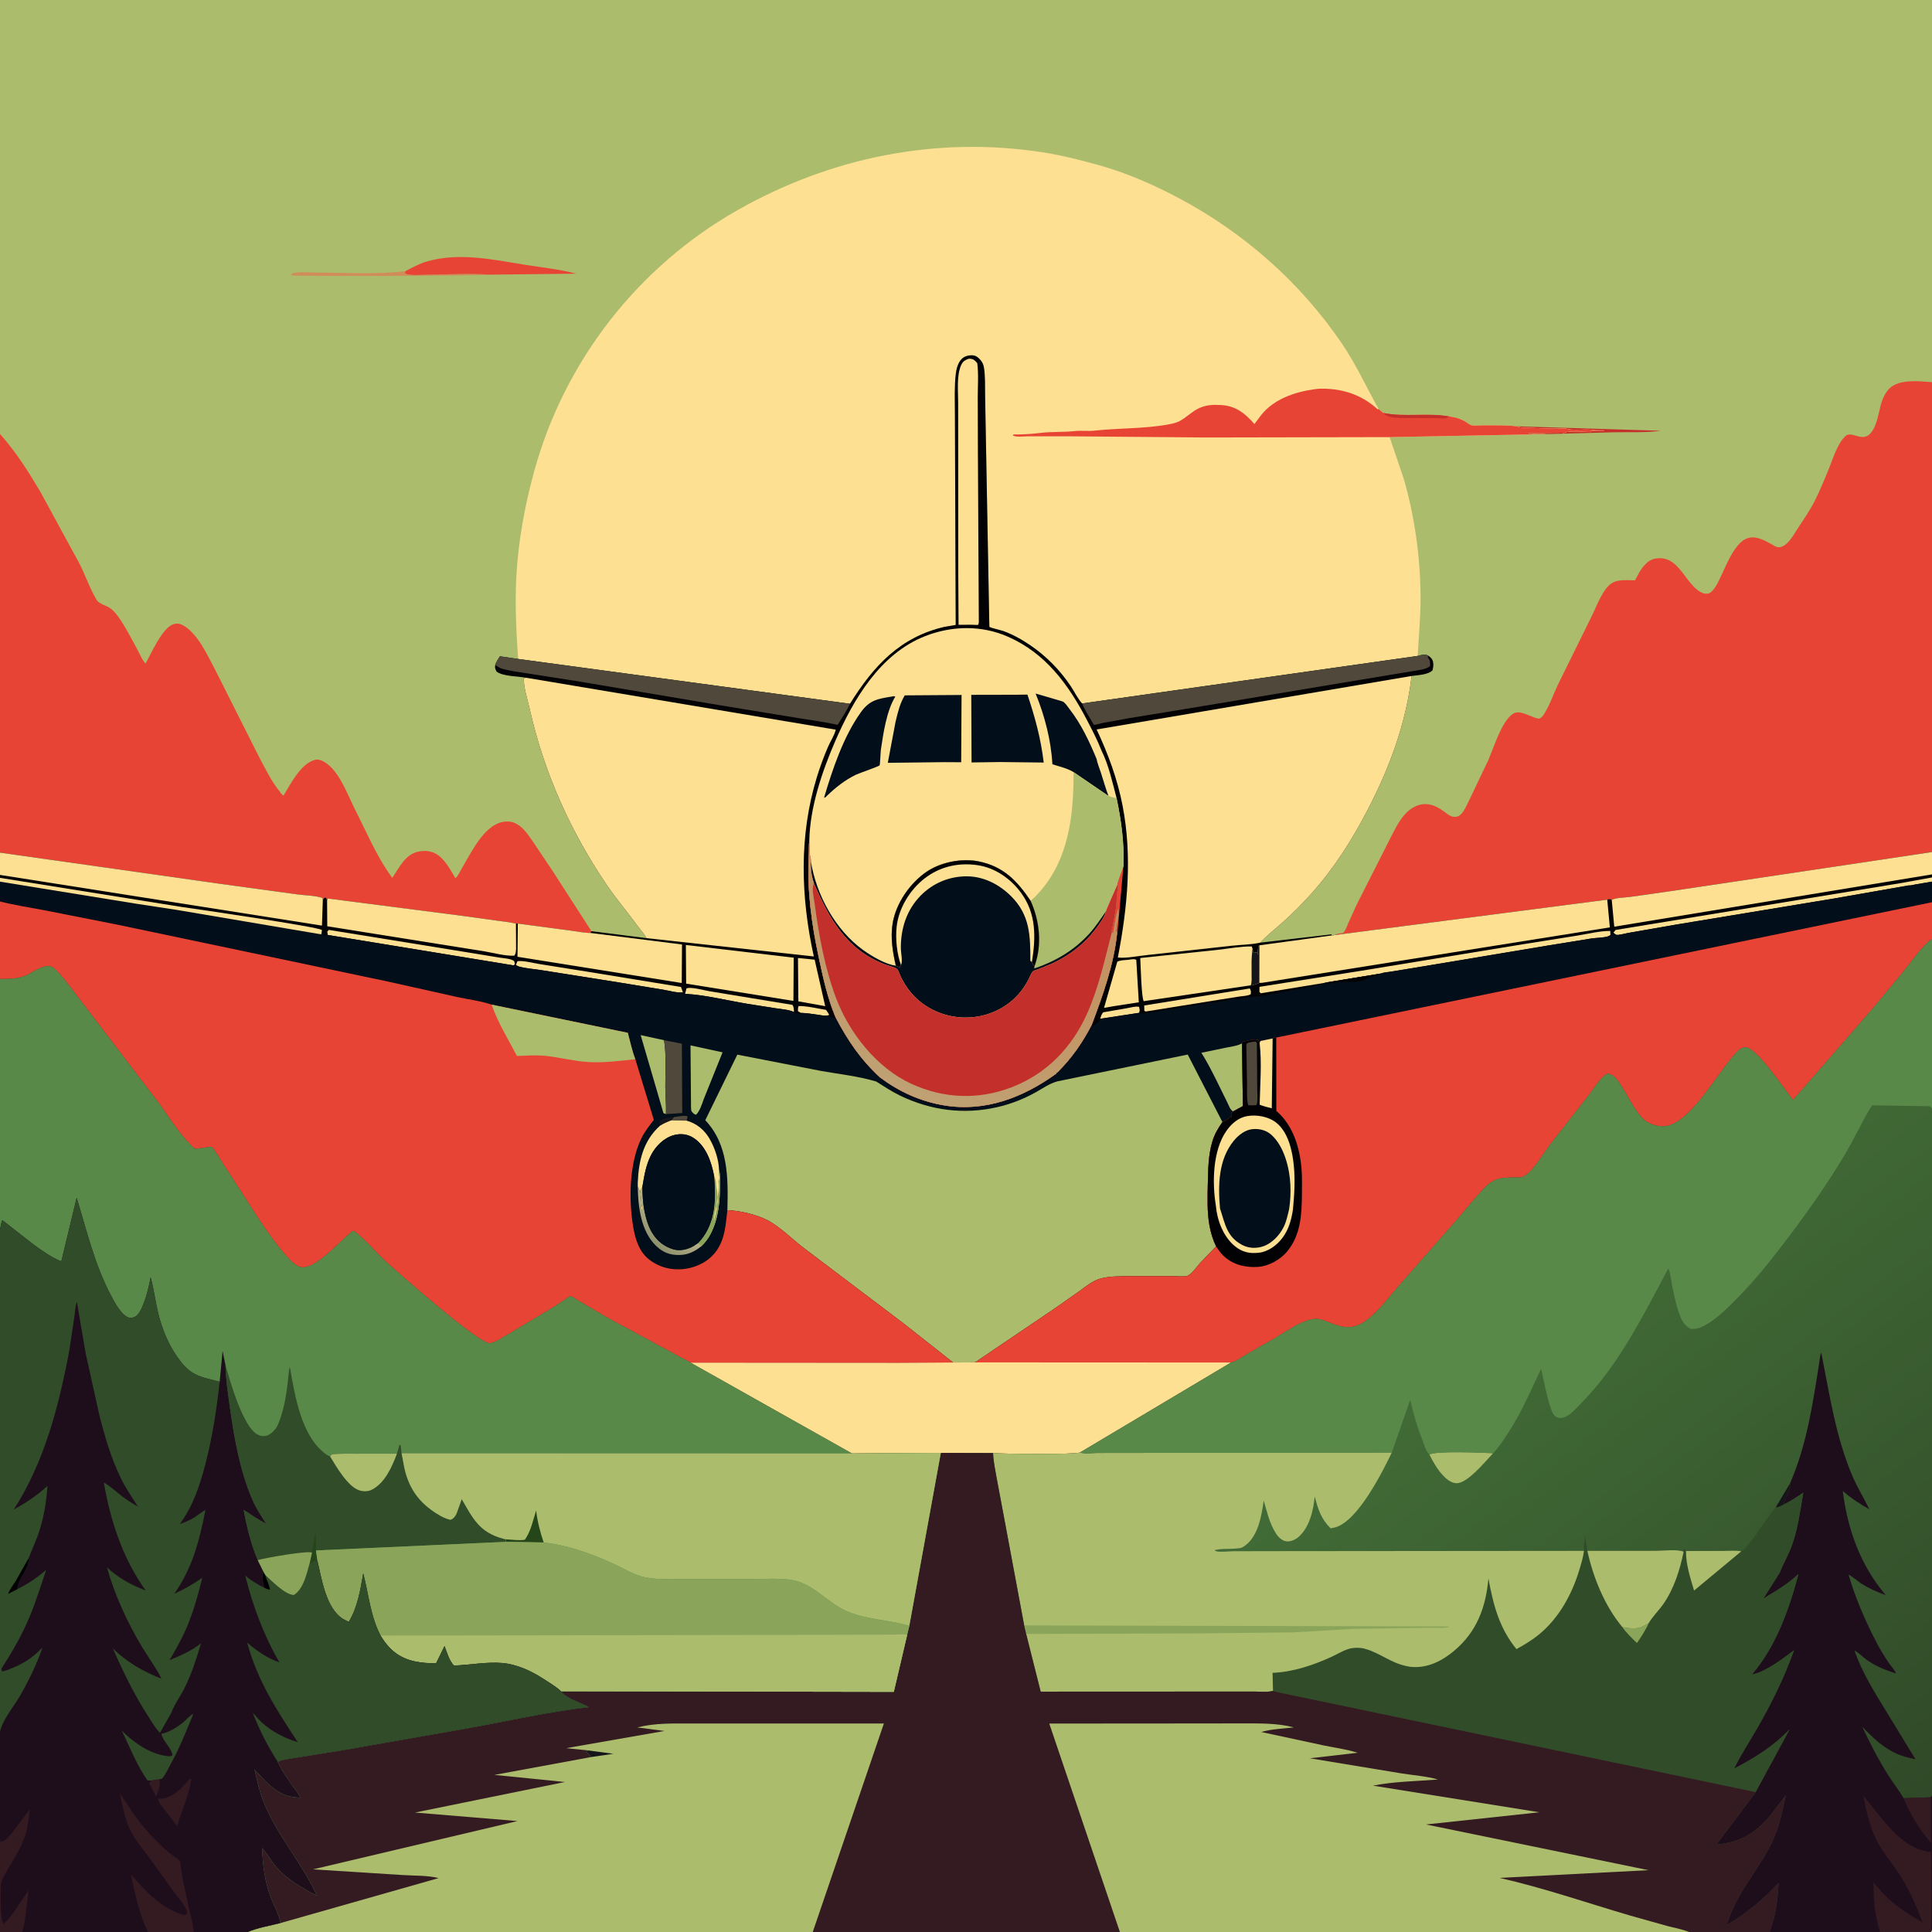 <svg version="1.1" xmlns="http://www.w3.org/2000/svg" style="display: block;" viewBox="0 0 2048 2048" width="1024" height="1024">
<defs>
	<linearGradient id="Gradient1" gradientUnits="userSpaceOnUse" x1="696.525" y1="1319.27" x2="713.654" y2="1297.49">
		<stop class="stop0" offset="0" stop-opacity="1" stop-color="rgb(144,146,110)"/>
		<stop class="stop1" offset="1" stop-opacity="1" stop-color="rgb(180,175,133)"/>
	</linearGradient>
	<linearGradient id="Gradient2" gradientUnits="userSpaceOnUse" x1="1053.5" y1="905.766" x2="948.267" y2="1151.84">
		<stop class="stop0" offset="0" stop-opacity="1" stop-color="rgb(197,141,92)"/>
		<stop class="stop1" offset="1" stop-opacity="1" stop-color="rgb(191,161,115)"/>
	</linearGradient>
	<linearGradient id="Gradient3" gradientUnits="userSpaceOnUse" x1="2059.31" y1="1893.47" x2="1647.73" y2="1361.79">
		<stop class="stop0" offset="0" stop-opacity="1" stop-color="rgb(48,73,40)"/>
		<stop class="stop1" offset="1" stop-opacity="1" stop-color="rgb(65,107,54)"/>
	</linearGradient>
</defs>
<path transform="translate(0,0)" fill="rgb(172,188,109)" d="M 0 460.035 L -0 -0 L 2048 0 L 2048 405.09 L 2048 903.2 L 2048 926.879 L 2048 930.124 L 2048 934.567 L 2048 956.387 L 2048 995.25 L 2048 998 L 2048 1172.28 L 2048 1174.98 L 2048 1903.08 L 2048 1964.29 L 2048 1996.27 L 2048.02 2033.26 C 2048.01 2037.13 2049.06 2044.72 2047 2048 L 1992.93 2048 L 1875.81 2048 L 1790.44 2048 L 1187.13 2048 L 861.555 2048 L 262.555 2048 L 205.251 2048 L 156.878 2048 L 23.232 2048 L -0 2048 L 0 1997.67 L 0 1951.81 L 0 1835.36 L 0 1767.94 L 0 1302.4 L 0 1037.83 L 0 955.582 L 0 934.589 L 0 930.572 L 0 927.439 L 0 903.846 L 0 460.035 z"/>
<path transform="translate(0,0)" fill="rgb(195,47,42)" d="M 1607.6 451.906 L 1760.55 456.631 C 1743.86 458.872 1726.34 457.904 1709.5 458.26 L 1639.46 460.189 C 1633.24 459.523 1626.73 459.916 1620.5 460.36 L 1620.5 459 L 1656 458.755 L 1658 459 C 1662.32 456.118 1679.99 458 1686 458 C 1687.26 456.748 1686.85 456.758 1689 456.755 L 1700 457 L 1700.08 456.211 C 1696.15 456.165 1691.98 456.377 1688.1 455.78 C 1679.51 454.457 1669.58 456.723 1661.37 454.709 C 1658.88 454.1 1660.26 454.081 1658.05 454.188 C 1646.66 454.738 1635.11 454.104 1623.73 453.615 C 1617.95 453.367 1613.23 453.901 1607.6 451.906 z"/>
<path transform="translate(0,0)" fill="rgb(208,141,90)" d="M 518.308 291.153 C 509.394 292.571 312.77 292.967 310 291.974 C 309.358 291.744 308.884 291.189 308.327 290.796 C 312.076 287.349 329.186 288.954 335.199 288.952 C 365.788 288.939 398.362 291.204 428.682 287.529 L 429.922 287.371 L 429.231 289.835 C 434.989 292.502 446.505 291.21 452.98 291.195 C 474.385 291.147 497.103 289.4 518.308 291.153 z"/>
<path transform="translate(0,0)" fill="rgb(232,68,53)" d="M 429.922 287.371 C 437.094 283.549 444.061 279.692 451.887 277.356 C 485.992 267.173 522.515 275.141 556.656 280.703 C 573.624 283.467 591.909 285.286 608.512 289.553 L 611.023 290.115 L 518.308 291.153 C 497.103 289.4 474.385 291.147 452.98 291.195 C 446.505 291.21 434.989 292.502 429.231 289.835 L 429.922 287.371 z"/>
<path transform="translate(0,0)" fill="rgb(232,68,53)" d="M 0 460.035 C 16.797 478.851 29.802 499.444 42.641 521.029 L 84.305 597.572 C 90.579 610.039 95.337 624.148 102.471 635.988 C 105.167 640.464 113.183 641.762 117.546 645.222 C 122.159 648.879 125.528 653.707 128.688 658.604 C 134.984 668.364 140.328 678.796 145.867 689 C 148.294 693.47 150.7 699.797 154.32 703.271 C 160.5 692.549 172.282 664.769 184.238 661.58 C 188.336 660.488 191.393 661.225 195.006 663.401 C 210.016 672.444 219.799 694.435 227.766 709.366 L 275.032 803.234 C 281.381 815.066 287.373 827.502 295.736 838.056 C 296.762 839.351 299.026 842.946 300.59 843.264 C 308.25 830.876 318.643 809.501 333.839 805.489 C 337.622 804.491 341.304 806.155 344.5 808.123 C 358.885 816.984 367.296 839.493 374.417 854.08 L 394.783 895.576 C 401.001 907.779 407.703 919.534 415.83 930.57 C 423.48 919.464 429.765 904.845 444.64 902.5 C 452.24 901.302 458.845 902.322 465.087 907.016 C 472.576 912.648 478.072 923.122 482.845 931.065 C 486.104 927.76 488.221 922.601 490.605 918.613 C 500.487 902.085 514.912 871.191 537.031 870.883 C 540.64 870.832 543.246 871.165 546.5 872.833 L 547.677 873.417 C 555.281 877.446 561.106 886.698 565.901 893.583 L 586.116 923.76 L 626.931 987.068 L 625.796 988.946 C 619.479 989.011 612.388 987.374 606.068 986.63 L 548.918 979.01 L 546.905 979.097 C 540.74 977.433 533.844 976.935 527.5 976.009 L 489.658 970.781 L 347.543 952.463 L 346.727 955 L 345.896 952 L 344.069 951.347 L 342.217 953.874 L 341.668 951.777 C 333.716 949.161 322.883 949.196 314.5 947.999 L 234.156 936.999 L 49.201 910.791 L 0 903.846 L 0 460.035 z"/>
<path transform="translate(0,0)" fill="rgb(232,68,53)" d="M 1414.56 991.206 C 1417.18 989.832 1419.04 989.519 1421.98 989.312 C 1423.49 989.205 1423.97 988.76 1424.96 987.5 C 1426.72 985.245 1428.01 981.203 1429.22 978.561 L 1438.05 959.12 L 1460.67 914.469 L 1476.08 884 C 1481.45 873.768 1487.28 862.427 1497.5 856.296 C 1509.24 849.26 1519.94 852.395 1530.19 859.824 C 1532.97 861.832 1536.56 865.079 1540 865.705 C 1542.95 866.242 1545.56 865.82 1547.9 863.869 C 1552.16 860.31 1555.27 852.407 1557.78 847.485 L 1577.43 806.327 C 1582.73 793.868 1587.02 780.158 1593.81 768.447 C 1596.21 764.309 1599.5 759.592 1603.5 756.839 C 1611.35 751.428 1622.77 760.687 1631.5 761.884 C 1633.41 760.885 1634.66 760.036 1635.9 758.237 C 1642.1 749.242 1646.45 736.511 1651.1 726.522 L 1686.29 655.166 C 1691.21 645.391 1695.37 633.75 1701.78 624.916 C 1709.35 614.47 1716.74 614.962 1728.43 615.041 C 1729.25 615.046 1732.54 615.338 1733.11 615.089 C 1733.59 614.879 1736.96 608.1 1737.48 607.195 C 1739.81 603.122 1742.26 599.758 1745.79 596.598 C 1750.37 592.496 1755.35 591.437 1761.39 591.801 C 1775.97 592.68 1784.11 608.943 1792.65 618.796 C 1796.27 622.979 1802.9 629.708 1809 629.336 C 1811.52 629.183 1812.47 628.851 1814.22 627.192 C 1818.99 622.665 1821.69 616.259 1824.48 610.42 C 1830.01 598.83 1835.74 583.926 1845.21 575.019 C 1855.78 565.074 1867.1 570.876 1877.78 576.82 C 1880.17 578.147 1883.21 580.352 1886 580.112 C 1894.65 579.367 1900.94 567.453 1905.13 561.007 C 1911.36 551.413 1918.13 541.856 1923.32 531.664 C 1929.15 520.208 1934.22 507.926 1939.01 496 C 1943.36 485.185 1947.76 470.219 1956.43 462.088 C 1960.59 458.19 1968.74 463.191 1974.16 463.262 C 1989.03 463.457 1991.01 436.629 1994.74 425.733 C 1996.47 420.672 1999.31 415.174 2003.23 411.5 C 2013.85 401.542 2034.63 404.172 2048 405.09 L 2048 903.2 L 1933.82 920.319 L 1769.79 944.817 L 1727.62 950.806 C 1722.65 951.46 1712.76 951.54 1708.52 953.905 C 1706.24 952.785 1706.23 952.988 1703.75 953.666 L 1414.56 991.206 z"/>
<path transform="translate(0,0)" fill="rgb(254,224,147)" d="M 549.232 698.523 C 547.321 670.435 545.869 642.198 547.191 614.034 C 548.994 575.638 556.077 536.69 566.239 499.677 C 598.392 382.566 676.351 282.587 781.892 222.728 C 880.173 166.987 991.976 144.155 1104.15 161.283 C 1124.64 164.412 1145.48 169.65 1165.41 175.24 C 1194.41 183.373 1222.85 195.816 1249.4 209.913 C 1318.69 246.695 1378.88 299.709 1422.92 364.882 C 1437.76 386.851 1448.55 410.667 1461.44 433.663 C 1463.11 434.973 1464.77 436.213 1466.26 437.721 C 1488.93 442.364 1512.86 437.345 1536 441.372 L 1537.21 441.551 C 1542.72 442.408 1547.69 443.699 1552.59 446.451 C 1554.54 447.55 1557.7 450.219 1559.7 450.753 C 1562.64 451.536 1568.07 450.855 1571.23 450.896 C 1583.2 451.049 1595.72 450.476 1607.6 451.906 C 1613.23 453.901 1617.95 453.367 1623.73 453.615 C 1635.11 454.104 1646.66 454.738 1658.05 454.188 C 1660.26 454.081 1658.88 454.1 1661.37 454.709 C 1669.58 456.723 1679.51 454.457 1688.1 455.78 C 1691.98 456.377 1696.15 456.165 1700.08 456.211 L 1700 457 L 1689 456.755 C 1686.85 456.758 1687.26 456.748 1686 458 C 1679.99 458 1662.32 456.118 1658 459 L 1656 458.755 L 1620.5 459 L 1620.5 460.36 C 1626.73 459.916 1633.24 459.523 1639.46 460.189 L 1473.06 463.366 L 1488.07 507.671 C 1499.75 548.144 1505.8 591.673 1505.84 633.775 C 1505.85 654.452 1503.99 674.751 1502.75 695.336 L 1147.06 745.706 C 1142.46 740.753 1138.95 733.226 1135.15 727.561 C 1123.64 710.374 1109.37 695.789 1092.29 684.125 C 1083.24 677.948 1073.63 672.536 1063.3 668.841 C 1061.02 668.028 1049.94 665.582 1048.78 664.468 C 1048.75 664.433 1048.66 659.219 1048.65 658.826 L 1045.3 476.548 L 1044.25 419.326 C 1044.02 409.56 1044.61 398.724 1042.91 389.109 C 1042.38 386.105 1041.12 383.55 1039.06 381.3 C 1036.44 378.44 1034.14 376.678 1030.19 376.625 C 1026.04 376.57 1021.74 377.869 1018.92 381.053 C 1015.45 384.96 1013.82 390.993 1013.21 396.099 C 1011.6 409.595 1012.21 423.791 1012.25 437.388 L 1012.48 501.081 L 1013.1 662.467 L 1001.48 664.426 C 953.992 675.286 925.886 706.143 901.002 746.028 L 549.232 698.523 z"/>
<path transform="translate(0,0)" fill="rgb(232,68,53)" d="M 1473.06 463.366 L 1278.86 463.749 L 1132.43 462.5 L 1089.31 462.523 C 1085.38 462.525 1076.74 463.696 1073.51 461.5 L 1074.5 460.51 C 1083.29 460.714 1093.75 460.033 1102.5 458.945 C 1114.59 457.442 1127.31 458.243 1139.5 456.945 C 1146.23 456.228 1153.27 457.248 1160 456.51 C 1185.98 453.66 1212.26 454.65 1238.24 449.965 C 1241.89 449.306 1246.71 448.315 1250 446.609 C 1257.07 442.946 1262.79 436.81 1270.02 433.182 C 1278.2 429.074 1285.81 428.827 1294.74 429.372 C 1310.19 430.315 1320.07 438.417 1329.74 449.502 L 1336.86 440 C 1350.38 423.042 1372.23 415.628 1393 412.644 L 1397.5 412.101 C 1421.19 411.151 1442.68 417.794 1460.22 433.753 L 1461.44 433.663 C 1463.11 434.973 1464.77 436.213 1466.26 437.721 C 1488.93 442.364 1512.86 437.345 1536 441.372 L 1537.21 441.551 C 1542.72 442.408 1547.69 443.699 1552.59 446.451 C 1554.54 447.55 1557.7 450.219 1559.7 450.753 C 1562.64 451.536 1568.07 450.855 1571.23 450.896 C 1583.2 451.049 1595.72 450.476 1607.6 451.906 C 1613.23 453.901 1617.95 453.367 1623.73 453.615 C 1635.11 454.104 1646.66 454.738 1658.05 454.188 C 1660.26 454.081 1658.88 454.1 1661.37 454.709 C 1669.58 456.723 1679.51 454.457 1688.1 455.78 C 1691.98 456.377 1696.15 456.165 1700.08 456.211 L 1700 457 L 1689 456.755 C 1686.85 456.758 1687.26 456.748 1686 458 C 1679.99 458 1662.32 456.118 1658 459 L 1656 458.755 L 1620.5 459 L 1620.5 460.36 C 1626.73 459.916 1633.24 459.523 1639.46 460.189 L 1473.06 463.366 z"/>
<path transform="translate(0,0)" fill="rgb(195,47,42)" d="M 1466.26 437.721 C 1488.93 442.364 1512.86 437.345 1536 441.372 C 1535 441.978 1534.1 442.785 1533 443.189 C 1530.67 444.047 1524.85 443.23 1522.04 443.244 L 1485 443.092 C 1478.73 442.786 1470.75 442.704 1466.26 437.721 z"/>
<path transform="translate(0,0)" fill="rgb(2,2,5)" d="M 901.002 746.028 C 925.886 706.143 953.992 675.286 1001.48 664.426 L 1013.1 662.467 L 1012.48 501.081 L 1012.25 437.388 C 1012.21 423.791 1011.6 409.595 1013.21 396.099 C 1013.82 390.993 1015.45 384.96 1018.92 381.053 C 1021.74 377.869 1026.04 376.57 1030.19 376.625 C 1034.14 376.678 1036.44 378.44 1039.06 381.3 C 1041.12 383.55 1042.38 386.105 1042.91 389.109 C 1044.61 398.724 1044.02 409.56 1044.25 419.326 L 1045.3 476.548 L 1048.65 658.826 C 1048.66 659.219 1048.75 664.433 1048.78 664.468 C 1049.94 665.582 1061.02 668.028 1063.3 668.841 C 1073.63 672.536 1083.24 677.948 1092.29 684.125 C 1109.37 695.789 1123.64 710.374 1135.15 727.561 C 1138.95 733.226 1142.46 740.753 1147.06 745.706 L 1502.75 695.336 C 1506.31 694.416 1510.51 693.027 1513.93 694.966 C 1516.55 696.856 1518.24 698.162 1519.06 701.5 C 1519.82 704.577 1519.27 707.621 1518.5 710.613 C 1513.9 715.292 1502.69 715.684 1496.38 716.553 C 1490.35 767.084 1473.15 813.401 1449.82 858.37 C 1433.21 890.38 1414.33 920.222 1390.18 947.164 C 1380.67 957.768 1370.66 967.882 1360.05 977.384 C 1351.98 984.611 1343.23 991.242 1335.91 999.237 L 1411.45 990.456 L 1411.63 991.61 C 1412.9 991.909 1413.34 991.58 1414.56 991.206 L 1703.75 953.666 C 1706.23 952.988 1706.24 952.785 1708.52 953.905 C 1712.76 951.54 1722.65 951.46 1727.62 950.806 L 1769.79 944.817 L 1933.82 920.319 L 2048 903.2 L 2048 926.879 L 2048 930.124 L 2048 934.567 L 2048 956.387 L 2048 995.25 L 2047.02 996.008 C 2036.01 1004.83 2027.12 1018.34 2018.24 1029.3 L 1986.36 1067.72 L 1944.51 1115.92 L 1900.68 1166.13 C 1891.46 1154.45 1863.06 1112.15 1851.25 1110.41 C 1848.36 1109.98 1846.05 1110.76 1843.89 1112.67 C 1823.4 1130.78 1791.58 1195.27 1761.88 1194 C 1753.43 1193.64 1746.04 1190.79 1740.23 1184.5 C 1732.01 1175.6 1725.82 1162.34 1719.24 1152.06 C 1715.55 1146.3 1711.72 1139.45 1704.5 1138.18 C 1697.14 1140.84 1689.48 1154.26 1684.36 1160.74 L 1643.52 1212.93 C 1636.93 1221.67 1631.1 1231.59 1623.93 1239.79 C 1621.6 1242.45 1616.85 1246.84 1613.31 1247.9 C 1611.42 1248.46 1607.76 1248.06 1605.7 1248.13 C 1592.83 1248.55 1584.74 1248.2 1574.97 1257.95 C 1564.57 1268.33 1555.16 1280.64 1545.46 1291.73 L 1481.76 1364.29 C 1471.15 1376.29 1460.16 1391.78 1446.87 1400.76 C 1433.85 1409.56 1424.04 1407.74 1410.38 1402.43 C 1405.9 1400.69 1401.2 1398.44 1396.34 1398.14 C 1390.06 1397.74 1383.2 1400.56 1377.65 1403.21 C 1368.09 1407.77 1359.25 1413.81 1350.2 1419.28 L 1320.85 1436.04 C 1316.75 1438.37 1309.51 1443.61 1304.97 1444.32 L 1145.04 1539.61 C 1140.76 1542.03 1062.45 1541.35 1052.7 1540.26 L 997.296 1540.12 L 903.102 1540.76 L 732.018 1444.51 L 642.615 1396.16 L 611.522 1377.76 C 609.886 1376.87 606.008 1374.21 604.327 1373.94 C 604.089 1373.9 591.092 1382.97 588.929 1384.32 L 536.948 1415.51 C 532.203 1418.14 524.786 1423.06 519.376 1423.91 C 508.557 1425.63 420.852 1348.11 409.588 1337.83 C 398.218 1327.45 388.094 1314.83 375.947 1305.47 C 375.613 1305.21 375.356 1304.7 374.934 1304.71 C 373.843 1304.73 369.489 1308.68 368.65 1309.4 C 357.745 1318.73 334.14 1345.32 319.5 1343.39 C 311.932 1342.4 302.04 1329.82 297.419 1324.13 C 275.818 1297.56 258.556 1266.61 239.279 1238.21 C 234.166 1230.68 230.413 1222.56 224.377 1215.65 L 206.721 1217.99 C 191.027 1204.28 179.44 1184.33 167.015 1167.63 L 89.87 1066.43 C 79.679 1053.53 69.835 1038.93 58.361 1027.29 C 49.34 1018.14 34.581 1031.98 25 1035.12 C 16.774 1037.82 8.544 1037.86 0 1037.83 L 0 955.582 L 0 934.589 L 0 930.572 L 0 927.439 L 0 903.846 L 49.201 910.791 L 234.156 936.999 L 314.5 947.999 C 322.883 949.196 333.716 949.161 341.668 951.777 L 342.217 953.874 L 344.069 951.347 L 345.896 952 L 346.727 955 L 347.543 952.463 L 489.658 970.781 L 527.5 976.009 C 533.844 976.935 540.74 977.433 546.905 979.097 L 548.918 979.01 L 606.068 986.63 C 612.388 987.374 619.479 989.011 625.796 988.946 L 626.931 987.068 L 685.281 994.457 C 682.948 989.922 679.288 986.177 676.298 982.065 C 665.312 966.961 653.209 952.918 642.73 937.398 C 604.466 880.722 576.766 818.91 561.634 752.169 C 559.356 742.12 555.14 729.17 555.174 719.04 L 557.726 718.435 C 549.008 716.776 533.561 717.129 526.5 712.015 C 524.775 708.844 524.585 708.53 524.916 704.96 C 525.894 701.711 528.16 698.604 529.918 695.693 L 549.232 698.523 L 901.002 746.028 z"/>
<path transform="translate(0,0)" fill="rgb(254,224,147)" d="M 848.899 1073.67 L 845.93 1072 C 845.783 1069.87 845.863 1068.48 846.5 1066.44 C 855.829 1066.35 866.306 1069.06 875.589 1070.5 C 876.969 1072.23 878.022 1073.93 879.08 1075.88 C 875.685 1077.46 871.677 1076.34 867.994 1075.81 C 861.605 1074.89 855.358 1073.92 848.899 1073.67 z"/>
<path transform="translate(0,0)" fill="rgb(254,224,147)" d="M 1166.25 1079.94 C 1167.06 1077.42 1167.6 1075.02 1169.5 1073.08 L 1194.39 1068.77 C 1198.33 1068.08 1203.67 1066.41 1207.5 1067.3 L 1208.14 1070.84 L 1207.52 1073.64 L 1166.25 1079.94 z"/>
<path transform="translate(0,0)" fill="rgb(232,68,53)" d="M 1184.48 937.68 C 1183.85 935.6 1190.06 921.16 1190.88 918.223 L 1184.63 987.674 L 1184.34 987.886 L 1182.85 986.868 L 1183.5 985 C 1183.94 983.592 1183.99 982.695 1183.85 981.25 C 1183.67 979.423 1184.37 979.13 1184.75 977.505 C 1185.34 975.004 1185.09 972.479 1185.75 969.75 L 1185.76 967 L 1185.75 962.495 C 1182.54 969.555 1181.62 980.833 1180.05 988.682 L 1178.45 988.851 C 1178.07 987.33 1179.25 983.719 1179.55 982.101 C 1180.92 974.844 1182.53 967.332 1183.38 960.008 C 1183.93 955.287 1183.47 950.115 1184.34 945.5 C 1185 942.023 1185.22 941.18 1184.48 937.68 z"/>
<path transform="translate(0,0)" fill="rgb(254,224,147)" d="M 726.23 1053.49 L 727.673 1047.77 C 732.487 1045.8 746.701 1049.88 752.447 1050.82 L 840 1065.19 C 841.695 1067.71 841.426 1069.78 841.651 1072.77 C 836.024 1070.21 828.37 1069.72 822.26 1068.81 L 792 1064.04 C 770.521 1060.48 747.894 1054.68 726.23 1053.49 z"/>
<path transform="translate(0,0)" fill="rgb(254,224,147)" d="M 1324.84 1047.8 C 1326.22 1050.54 1326.16 1050.89 1325.82 1053.96 C 1322.48 1055.75 1317.84 1055.79 1314.13 1056.31 L 1292.69 1059.69 L 1214.5 1072.24 L 1213.05 1071.5 L 1212.92 1065.85 L 1324.84 1047.8 z"/>
<path transform="translate(0,0)" fill="rgb(254,224,147)" d="M 845.89 1015.53 L 863.564 1017.3 L 874.736 1066.56 L 846.282 1061.46 L 845.89 1015.53 z"/>
<path transform="translate(0,0)" fill="rgb(254,224,147)" d="M 546.871 1022.84 L 548.5 1018.86 C 555.166 1018.16 564.644 1020.78 571.431 1021.86 L 621.101 1029.78 L 721.898 1046.24 L 723.914 1051.93 C 717.44 1052.71 709.447 1050.16 702.977 1049.1 L 656.021 1041.41 L 575.577 1028.68 C 567.496 1027.28 558.012 1026.78 550.163 1024.59 C 548.853 1024.23 547.977 1023.59 546.871 1022.84 z"/>
<path transform="translate(0,0)" fill="rgb(254,224,147)" d="M 346.728 987.837 L 348.527 985.739 L 479.457 1006.93 L 529 1015.04 C 533.537 1015.81 542.224 1016.03 545.195 1019.05 L 545.853 1022.22 L 544.483 1023.36 L 347.534 991.116 L 346.728 987.837 z"/>
<path transform="translate(0,0)" fill="rgb(254,224,147)" d="M 1196.55 1017.37 C 1199.17 1017.02 1202.08 1016.15 1204.5 1017.49 L 1207.18 1062.48 L 1180.24 1066.62 L 1170.3 1068.41 L 1184.36 1019.46 C 1187.56 1017.69 1192.87 1017.8 1196.55 1017.37 z"/>
<path transform="translate(0,0)" fill="rgb(254,224,147)" d="M 2048 930.124 L 2048 934.567 L 2030.32 937.561 C 2028.18 937.939 2025.25 938.867 2023.11 938.605 L 1943 952.639 L 1776.47 980.141 L 1725.63 989.013 C 1723.24 989.407 1715.5 991.545 1713.5 990.988 C 1712.89 990.818 1712.38 990.387 1711.85 990.043 L 1710.23 988.744 L 1712.52 985.817 L 2015.61 936.022 L 2048 930.124 z"/>
<path transform="translate(0,0)" fill="rgb(254,224,147)" d="M 1335.1 1046.09 L 1440.66 1029.42 L 1614.72 1000.89 L 1672.5 991.698 C 1683.47 989.88 1695.95 986.742 1707.06 986.837 L 1707.16 991 C 1706.37 991.7 1706.18 991.959 1705.05 992.387 C 1700.23 994.208 1692.33 994.027 1687.05 994.825 L 1642 1002.11 L 1507.5 1024.56 L 1474 1030.06 C 1471.78 1030.44 1466.08 1030.82 1464.3 1031.89 L 1406.1 1041.41 L 1404.11 1041.86 L 1336.5 1052.91 L 1335.05 1051.5 L 1335.1 1046.09 z"/>
<path transform="translate(0,0)" fill="rgb(254,224,147)" d="M 727.05 1001.72 L 841.355 1015.19 L 841.056 1061.01 L 727.342 1042.69 L 727.05 1001.72 z"/>
<path transform="translate(0,0)" fill="rgb(254,224,147)" d="M 1324.74 1044.64 L 1212.41 1061.29 C 1209.92 1057.83 1209.13 1022.28 1208.73 1015.54 L 1291.52 1006.78 C 1303.03 1005.47 1315.4 1003.1 1326.92 1003.27 L 1327.84 1005.96 C 1326.34 1014.67 1326.99 1024.26 1326.87 1033.13 C 1326.82 1036.88 1327.35 1041.21 1325.8 1044.69 L 1324.74 1044.64 z"/>
<path transform="translate(0,0)" fill="rgb(254,224,147)" d="M 1026.23 380.5 C 1027.34 380.312 1027.78 380.168 1029.01 380.332 C 1032.37 380.78 1033.93 382.535 1035.94 385 C 1037.41 396.625 1036.49 408.847 1036.45 420.579 L 1036.61 477.909 L 1037.59 659.25 C 1037.57 660.583 1037.38 661.335 1036.75 662.5 L 1029.43 662.251 L 1016.13 662.299 L 1015.82 610.773 L 1015.76 489.316 L 1015.69 427.002 C 1015.72 415.077 1013.93 398.52 1018.67 387.461 C 1020.41 383.405 1022.22 382.129 1026.23 380.5 z"/>
<path transform="translate(0,0)" fill="rgb(254,224,147)" d="M 346.727 955 L 347.543 952.463 L 489.658 970.781 L 527.5 976.009 C 533.844 976.935 540.74 977.433 546.905 979.097 L 547.045 1000.5 C 547.024 1003.77 547.34 1008.04 546.239 1011.12 L 545.252 1013.04 C 535.569 1013.58 523.5 1010.13 513.736 1008.5 L 346.909 981.889 L 346.727 955 z"/>
<path transform="translate(0,0)" fill="rgb(254,224,147)" d="M 548.918 979.01 L 606.068 986.63 C 612.388 987.374 619.479 989.011 625.796 988.946 L 722.96 1001.19 L 722.668 1042.03 L 548.572 1014.23 L 548.918 979.01 z"/>
<path transform="translate(0,0)" fill="rgb(80,72,59)" d="M 524.916 704.96 C 525.894 701.711 528.16 698.604 529.918 695.693 L 549.232 698.523 L 901.002 746.028 C 897.51 753.573 892.353 761.322 887.91 768.393 C 874.306 765.252 860.251 763.554 846.48 761.24 L 763.219 747.583 L 612 722.097 L 560.156 714 C 551.006 712.544 541.435 711.44 532.5 708.96 C 529.718 708.188 527.306 706.521 524.916 704.96 z"/>
<path transform="translate(0,0)" fill="rgb(80,72,59)" d="M 1502.75 695.336 C 1506.31 694.416 1510.51 693.027 1513.93 694.966 L 1513.53 696.916 L 1514.56 698.364 C 1516.12 700.729 1515.93 703.278 1515.91 706 C 1512.1 709.895 1500.67 710.749 1495.2 711.785 L 1419.96 724.267 L 1262.63 750.523 L 1198 761.086 L 1170.59 766.031 C 1166.92 766.703 1163.28 768.012 1159.59 768.405 C 1155.39 761.091 1150.28 753.507 1147.06 745.706 L 1502.75 695.336 z"/>
<path transform="translate(0,0)" fill="rgb(254,224,147)" d="M 2048 903.2 L 2048 926.879 L 1711.18 982.329 L 1708.52 953.905 C 1712.76 951.54 1722.65 951.46 1727.62 950.806 L 1769.79 944.817 L 1933.82 920.319 L 2048 903.2 z"/>
<path transform="translate(0,0)" fill="rgb(254,224,147)" d="M 0 903.846 L 49.201 910.791 L 234.156 936.999 L 314.5 947.999 C 322.883 949.196 333.716 949.161 341.668 951.777 L 342.217 953.874 L 341.284 981.184 L 0 927.439 L 0 903.846 z"/>
<path transform="translate(0,0)" fill="rgb(254,224,147)" d="M 1414.56 991.206 L 1703.75 953.666 L 1706.5 983.041 L 1337.93 1041.82 L 1334.97 1041.9 C 1331.93 1043.04 1329.03 1044.2 1325.8 1044.69 C 1327.35 1041.21 1326.82 1036.88 1326.87 1033.13 C 1326.99 1024.26 1326.34 1014.67 1327.84 1005.96 L 1328.48 1010 L 1332.75 1009.5 L 1333.5 1012.21 C 1333.47 1009.44 1333 1005.34 1334.35 1002.93 L 1335.04 1002.05 L 1411.63 991.61 C 1412.9 991.909 1413.34 991.58 1414.56 991.206 z"/>
<path transform="translate(0,0)" fill="rgb(22,21,26)" d="M 1327.84 1005.96 L 1328.48 1010 L 1332.75 1009.5 L 1333.5 1012.21 C 1333.47 1009.44 1333 1005.34 1334.35 1002.93 L 1335.04 1002.05 L 1334.97 1041.9 C 1331.93 1043.04 1329.03 1044.2 1325.8 1044.69 C 1327.35 1041.21 1326.82 1036.88 1326.87 1033.13 C 1326.99 1024.26 1326.34 1014.67 1327.84 1005.96 z"/>
<path transform="translate(0,0)" fill="rgb(254,224,147)" d="M 1335.91 999.237 C 1326.18 1001.44 1315.04 1001.41 1305.04 1002.58 L 1216 1012.38 C 1206.52 1013.32 1194.32 1015.94 1184.95 1015.06 C 1195.26 961.76 1200.37 907.77 1189.98 854 C 1184.58 826.019 1174.61 798.965 1162.48 773.271 L 1496.38 716.553 C 1490.35 767.084 1473.15 813.401 1449.82 858.37 C 1433.21 890.38 1414.33 920.222 1390.18 947.164 C 1380.67 957.768 1370.66 967.882 1360.05 977.384 C 1351.98 984.611 1343.23 991.242 1335.91 999.237 z"/>
<path transform="translate(0,0)" fill="rgb(254,224,147)" d="M 685.281 994.457 C 682.948 989.922 679.288 986.177 676.298 982.065 C 665.312 966.961 653.209 952.918 642.73 937.398 C 604.466 880.722 576.766 818.91 561.634 752.169 C 559.356 742.12 555.14 729.17 555.174 719.04 L 557.726 718.435 L 885.919 773.478 C 884.569 779.409 880.214 785.905 877.769 791.585 C 873.242 802.104 869.284 812.788 865.925 823.736 C 846.811 886.035 848.826 950.745 862.671 1013.89 L 685.281 994.457 z"/>
<path transform="translate(0,0)" fill="rgb(2,14,25)" d="M 0 930.572 L 145.06 953.821 L 192.081 961.35 C 209.751 963.769 336.697 982.452 341.215 985.837 L 341.782 987.262 C 342.367 988.871 342.51 989.832 342.51 991.5 L 345 991.797 L 345.32 990.818 C 345.901 989.154 345.704 989.723 346.728 987.837 L 347.534 991.116 L 544.483 1023.36 L 545.853 1022.22 L 546.871 1022.84 C 547.977 1023.59 548.853 1024.23 550.163 1024.59 C 558.012 1026.78 567.496 1027.28 575.577 1028.68 L 656.021 1041.41 L 702.977 1049.1 C 709.447 1050.16 717.44 1052.71 723.914 1051.93 L 724.21 1053.59 L 726.23 1053.49 C 747.894 1054.68 770.521 1060.48 792 1064.04 L 822.26 1068.81 C 828.37 1069.72 836.024 1070.21 841.651 1072.77 C 843.481 1074.24 845.275 1074.54 847.5 1075.12 L 849.135 1074.29 L 848.899 1073.67 C 855.358 1073.92 861.605 1074.89 867.994 1075.81 C 871.677 1076.34 875.685 1077.46 879.08 1075.88 L 880.51 1078.5 L 884.312 1079.23 L 885.666 1078.27 C 898.707 1103.12 912.16 1122.98 932.894 1142.19 C 953.371 1157.36 975.659 1167.61 1000.97 1171.77 C 1044.7 1178.96 1084.78 1163.33 1119.69 1138.1 C 1119.58 1137.28 1120.81 1136.87 1121.4 1136.28 C 1136.5 1121.14 1147.52 1105.24 1157.3 1086.33 L 1158.51 1087.92 L 1161 1086.01 C 1163.42 1084.1 1165.85 1083.08 1166.25 1079.94 L 1207.52 1073.64 L 1208.71 1074.8 C 1224.81 1073.21 1240.24 1070.25 1256 1067.31 C 1260.05 1066.56 1263.7 1066.9 1267.69 1065.5 C 1270.79 1064.41 1273.39 1065.11 1276.5 1064.54 C 1278.08 1064.24 1279.4 1063.08 1281 1062.83 C 1284.12 1062.36 1287.07 1063.29 1290.18 1062.3 C 1293.79 1061.16 1296.91 1061.4 1300.5 1060.78 C 1302.83 1060.37 1305.16 1059.2 1307.5 1059.03 C 1310.28 1058.82 1312.67 1059.19 1315.44 1058.49 C 1324.21 1056.28 1333.68 1056.48 1342.69 1054.87 L 1384 1047.05 C 1387.93 1046.43 1391.64 1044.89 1395.6 1044.48 C 1399.2 1044.1 1401.08 1043.91 1404.11 1041.86 L 1406.1 1041.41 L 1464.3 1031.89 C 1466.08 1030.82 1471.78 1030.44 1474 1030.06 L 1507.5 1024.56 L 1642 1002.11 L 1687.05 994.825 C 1692.33 994.027 1700.23 994.208 1705.05 992.387 C 1706.18 991.959 1706.37 991.7 1707.16 991 L 1707.06 986.837 L 1707.72 988 C 1708.54 989.643 1708.55 990.535 1708.5 992.314 L 1710.24 991.92 C 1710.29 990.846 1710.45 989.802 1710.23 988.744 L 1711.85 990.043 C 1712.38 990.387 1712.89 990.818 1713.5 990.988 C 1715.5 991.545 1723.24 989.407 1725.63 989.013 L 1776.47 980.141 L 1943 952.639 L 2023.11 938.605 C 2025.25 938.867 2028.18 937.939 2030.32 937.561 L 2048 934.567 L 2048 956.387 L 1352.86 1099.85 L 1351.05 1099.28 L 1349.26 1100.87 L 1349.04 1100.81 L 1336.16 1103.52 L 1335.27 1105.77 L 1333.92 1102.27 C 1328.08 1101.2 1322.82 1103.17 1317.14 1104.34 L 1316.54 1106.06 L 1317.51 1172.5 L 1307.05 1178.14 L 1305.02 1181 L 1305.75 1183.75 L 1304.75 1184.01 C 1303.15 1184.55 1303.79 1184.28 1302.67 1185.4 C 1300.79 1187.28 1298.22 1188.25 1295.84 1189.39 L 1259.03 1117.85 L 1120.77 1146.29 C 1112.11 1148.7 1104.94 1153.99 1097.14 1158.28 C 1084.57 1165.19 1071.12 1170.42 1057.13 1173.62 C 1021.73 1181.73 986.74 1177.12 954.075 1161.37 C 945.224 1157.1 937.163 1151.66 928.856 1146.45 C 909.877 1140.76 889.168 1138.6 869.627 1135.09 L 781.591 1117.95 L 747.613 1187.48 C 771.977 1213.24 771.904 1248.24 771.072 1281.77 L 771.041 1282.87 C 769.262 1297.91 768.672 1312.58 759.738 1325.52 C 752.275 1336.33 740.059 1342.87 727.244 1344.88 C 713.332 1347.07 699.478 1343.91 688.239 1335.23 C 675.48 1325.39 672.113 1308.37 670.158 1293.31 C 666.678 1266.52 667.843 1231.69 679.741 1206.97 C 683.23 1199.72 688.241 1193.45 693.128 1187.11 L 673.471 1122.79 C 670.023 1113.99 667.972 1103.95 665.514 1094.81 L 521.174 1064.97 C 510.036 1061.03 496.649 1059.5 485.038 1056.95 L 408.029 1039.78 L 124.945 980.274 L 47.439 964.969 C 31.68 961.972 15.526 959.562 0 955.582 L 0 934.589 L 0 930.572 z"/>
<path transform="translate(0,0)" fill="rgb(80,72,59)" d="M 714.46 1184.14 C 717.709 1183.79 726.571 1181.72 728.931 1183.5 L 727.893 1187.94 L 711.544 1187.65 L 714.46 1184.14 z"/>
<path transform="translate(0,0)" fill="rgb(22,21,26)" d="M 699.476 1193.4 C 699.263 1191.69 699.152 1190.23 699.178 1188.5 C 704.493 1184.55 707.964 1184.88 714.46 1184.14 L 711.544 1187.65 C 707.252 1189.31 703.406 1190.96 699.476 1193.4 z"/>
<path transform="translate(0,0)" fill="rgb(2,2,5)" d="M 1406.1 1041.41 L 1464.3 1031.89 C 1459.41 1035.97 1453.27 1034.61 1447.49 1038.07 C 1439.86 1042.65 1424.39 1039.63 1415.17 1041.91 C 1412.62 1042.54 1410.27 1042.58 1407.65 1042.62 L 1406.1 1041.41 z"/>
<path transform="translate(0,0)" fill="url(#Gradient1)" d="M 676.044 1257.67 L 676.546 1258.54 C 679.219 1263.47 678.65 1269.55 679.486 1275 C 679.917 1277.81 678.872 1280.59 680.51 1283 C 680.8 1280.93 681.384 1280.22 680.255 1278.42 C 678.01 1274.83 680.821 1270 678.51 1266.5 C 678.617 1264.21 678.273 1262.2 679.589 1260.29 C 680.666 1258.72 680.285 1259.38 680.982 1257.95 C 681.048 1266.97 681.491 1275.1 683.219 1283.93 C 685.926 1297.76 691.112 1311.5 703.408 1319.55 C 706.472 1321.56 709.512 1322.99 713 1324.07 L 714.029 1324.39 C 720.899 1326.38 729 1324.46 735.013 1320.96 L 740.317 1317.45 L 743.229 1321.21 C 736.657 1326.54 729.566 1330.02 721 1330.33 C 710.573 1330.71 702.689 1327.8 695.143 1320.37 C 679.158 1304.62 676.415 1278.9 676.044 1257.67 z"/>
<path transform="translate(0,0)" fill="rgb(172,188,109)" d="M 705.928 1181.01 L 703.274 1179.94 L 679.121 1097.24 L 703.92 1102.66 C 706.535 1118.58 705.129 1136.3 705.255 1152.45 C 705.329 1161.85 706.323 1171.69 705.928 1181.01 z"/>
<path transform="translate(0,0)" fill="rgb(80,72,59)" d="M 703.92 1102.66 L 722.841 1106.38 L 723.191 1179.87 L 705.928 1181.01 C 706.323 1171.69 705.329 1161.85 705.255 1152.45 C 705.129 1136.3 706.535 1118.58 703.92 1102.66 z"/>
<path transform="translate(0,0)" fill="rgb(172,188,109)" d="M 731.97 1108.15 L 765.944 1115.53 L 745.99 1165.12 C 744.153 1170.35 741.877 1177.66 737.911 1181.64 C 737.12 1181.4 736.171 1181.17 735.5 1180.66 C 735.268 1180.49 733.244 1178.4 733.052 1178 C 732.207 1176.25 732.565 1169.98 732.458 1167.61 L 731.97 1108.15 z"/>
<path transform="translate(0,0)" fill="rgb(254,224,147)" d="M 0 930.572 L 145.06 953.821 L 192.081 961.35 C 209.751 963.769 336.697 982.452 341.215 985.837 C 341.167 987.483 340.908 988.863 340.5 990.458 L 187.295 964.508 L 143.511 957.836 L 0 934.589 L 0 930.572 z"/>
<path transform="translate(0,0)" fill="rgb(172,188,109)" d="M 1316.54 1106.06 L 1317.51 1172.5 L 1307.05 1178.14 C 1303.97 1176.32 1302.66 1172.06 1301.15 1168.96 L 1290.01 1146.31 C 1284.88 1136.01 1279.66 1125.71 1273.51 1115.97 L 1300.05 1110.48 C 1304.86 1109.49 1310.4 1108.87 1314.87 1106.85 L 1316.54 1106.06 z"/>
<path transform="translate(0,0)" fill="rgb(254,224,147)" d="M 711.544 1187.65 L 727.893 1187.94 C 738.607 1190.98 746.904 1197.87 752.38 1207.51 C 757.86 1217.17 761.868 1229.25 762.224 1240.35 C 763.599 1244.73 763.145 1250.16 763.176 1254.76 C 763.299 1273.02 761.705 1291.69 753.132 1308.19 C 750.611 1313.04 747.181 1317.45 743.229 1321.21 L 740.317 1317.45 L 742.506 1315.06 C 758.868 1295.95 759.023 1270.4 757.004 1246.69 C 754.167 1231.71 748.475 1214.7 734.873 1206.05 C 728.725 1202.14 721.47 1201.39 714.5 1203.24 C 703.871 1206.07 695.066 1214.9 690.13 1224.48 C 684.719 1234.99 682.899 1246.43 680.982 1257.95 C 680.285 1259.38 680.666 1258.72 679.589 1260.29 C 678.273 1262.2 678.617 1264.21 678.51 1266.5 C 680.821 1270 678.01 1274.83 680.255 1278.42 C 681.384 1280.22 680.8 1280.93 680.51 1283 C 678.872 1280.59 679.917 1277.81 679.486 1275 C 678.65 1269.55 679.219 1263.47 676.546 1258.54 L 676.044 1257.67 L 676.058 1253.5 C 677.034 1230.48 681.83 1209.45 699.476 1193.4 C 703.406 1190.96 707.252 1189.31 711.544 1187.65 z"/>
<path transform="translate(0,0)" fill="rgb(138,165,90)" d="M 762.224 1240.35 C 763.599 1244.73 763.145 1250.16 763.176 1254.76 C 763.299 1273.02 761.705 1291.69 753.132 1308.19 C 750.611 1313.04 747.181 1317.45 743.229 1321.21 L 740.317 1317.45 L 742.506 1315.06 C 758.868 1295.95 759.023 1270.4 757.004 1246.69 C 759.711 1251.59 758.597 1255.26 759.778 1260.3 C 760.978 1265.42 760.192 1273.87 759.208 1279.1 C 758.299 1283.93 756.661 1289.66 756.75 1294.51 L 757.5 1291.51 L 758 1289 C 759.285 1286.3 758.309 1284.9 759.755 1282 C 759.501 1280.19 759.427 1278.77 760.005 1277.01 C 760.639 1275.07 760.919 1274.14 760.755 1272 C 760.646 1270.58 760.427 1269.68 760.711 1268.25 C 761.525 1264.15 762.368 1259.71 762 1255.5 L 761.51 1252.5 C 761.631 1251.45 762.36 1250.54 762.49 1249.5 C 762.798 1247.03 761.51 1244.53 761.951 1241.83 L 762.224 1240.35 z"/>
<path transform="translate(0,0)" fill="rgb(2,14,25)" d="M 680.982 1257.95 C 682.899 1246.43 684.719 1234.99 690.13 1224.48 C 695.066 1214.9 703.871 1206.07 714.5 1203.24 C 721.47 1201.39 728.725 1202.14 734.873 1206.05 C 748.475 1214.7 754.167 1231.71 757.004 1246.69 C 759.023 1270.4 758.868 1295.95 742.506 1315.06 L 740.317 1317.45 L 735.013 1320.96 C 729 1324.46 720.899 1326.38 714.029 1324.39 L 713 1324.07 C 709.512 1322.99 706.472 1321.56 703.408 1319.55 C 691.112 1311.5 685.926 1297.76 683.219 1283.93 C 681.491 1275.1 681.048 1266.97 680.982 1257.95 z"/>
<path transform="translate(0,0)" fill="rgb(172,188,109)" d="M 771.041 1282.87 L 771.072 1281.77 C 771.904 1248.24 771.977 1213.24 747.613 1187.48 L 781.591 1117.95 L 869.627 1135.09 C 889.168 1138.6 909.877 1140.76 928.856 1146.45 C 937.163 1151.66 945.224 1157.1 954.075 1161.37 C 986.74 1177.12 1021.73 1181.73 1057.13 1173.62 C 1071.12 1170.42 1084.57 1165.19 1097.14 1158.28 C 1104.94 1153.99 1112.11 1148.7 1120.77 1146.29 L 1259.03 1117.85 L 1295.84 1189.39 C 1291.11 1196.15 1287.52 1202.18 1285.12 1210.15 C 1280.77 1224.6 1280.69 1239.99 1280.34 1254.95 C 1280 1269.47 1279.51 1284.86 1282.1 1299.18 C 1283.48 1306.85 1285.75 1314.22 1289.11 1321.25 L 1272.05 1338.93 C 1268.63 1342.82 1263.58 1350.35 1258.79 1352.41 C 1255.93 1353.64 1247.25 1352.72 1243.65 1352.7 L 1196.97 1352.75 C 1187.01 1352.94 1176.68 1352.68 1166.98 1355.23 C 1158.58 1357.44 1151.4 1363.38 1144.51 1368.41 L 1119.99 1385.69 L 1033.55 1444.19 L 953.619 1444.67 L 1010.28 1444.24 L 957.312 1402.51 L 853.404 1323.97 C 840.559 1314.43 827.527 1300.83 813.553 1293.47 C 802.203 1287.48 783.798 1283.2 771.041 1282.87 z"/>
<path transform="translate(0,0)" fill="rgb(254,224,147)" d="M 857.914 890.962 C 858.534 855.979 871.466 817.704 885.247 785.938 C 904.67 741.167 933.156 692.839 980.859 674.259 C 1009.34 663.164 1040.62 662.609 1068.75 675.047 C 1108.21 692.5 1132.34 725.236 1151.76 762.406 C 1157.45 773.298 1163.22 784.279 1167.69 795.736 C 1175.3 811.029 1179.3 829.651 1183.64 846.115 C 1188.58 869.694 1191.91 894.088 1190.88 918.223 C 1190.06 921.16 1183.85 935.6 1184.48 937.68 C 1185.22 941.18 1185 942.023 1184.34 945.5 C 1183.47 950.115 1183.93 955.287 1183.38 960.008 C 1182.53 967.332 1180.92 974.844 1179.55 982.101 C 1179.25 983.719 1178.07 987.33 1178.45 988.851 L 1180.05 988.682 C 1181.62 980.833 1182.54 969.555 1185.75 962.495 L 1185.76 967 L 1185.75 969.75 C 1185.09 972.479 1185.34 975.004 1184.75 977.505 C 1184.37 979.13 1183.67 979.423 1183.85 981.25 C 1183.99 982.695 1183.94 983.592 1183.5 985 L 1182.85 986.868 L 1184.34 987.886 C 1181.06 1021.58 1169.19 1054.88 1157.3 1086.33 C 1147.52 1105.24 1136.5 1121.14 1121.4 1136.28 C 1120.81 1136.87 1119.58 1137.28 1119.69 1138.1 C 1084.78 1163.33 1044.7 1178.96 1000.97 1171.77 C 975.659 1167.61 953.371 1157.36 932.894 1142.19 C 912.16 1122.98 898.707 1103.12 885.666 1078.27 C 877.154 1057.83 872.672 1037.24 868.048 1015.65 C 860.18 978.91 855.342 943.613 857.341 906 C 857.615 900.849 857.173 896.188 857.914 890.962 z"/>
<path transform="translate(0,0)" fill="rgb(2,14,25)" d="M 945.622 738.311 C 948.035 737.881 946.898 737.773 949.045 738.5 C 939.802 753.399 936.394 777.274 933.79 794.483 C 933.485 796.505 932.927 810.732 932.444 811.273 C 931.215 812.648 910.892 819.51 907.347 821.225 C 895.733 826.846 885.701 834.771 876.5 843.713 C 874.773 845.514 875.783 844.874 873.5 845.677 C 882.578 815.258 893.993 780.878 912.652 754.872 C 921.95 741.913 930.691 740.787 945.622 738.311 z"/>
<path transform="translate(0,0)" fill="rgb(2,14,25)" d="M 1138.04 818.5 C 1131.57 814.447 1122.81 812.487 1115.57 810.183 C 1114.2 784.845 1107.4 758.586 1097.77 735.172 L 1126.27 743.532 C 1128.89 744.437 1131.79 749.125 1133.47 751.283 C 1146.18 767.637 1154.51 785.467 1162.41 804.475 C 1163.35 809.463 1165.41 814.183 1166.98 819 C 1169.67 827.272 1171.95 835.659 1175.07 843.789 L 1138.04 818.5 z"/>
<path transform="translate(0,0)" fill="rgb(2,14,25)" d="M 1077.19 736.457 L 1089.12 736.295 C 1097.26 760.485 1103.35 782.919 1106.38 808.335 L 1060.5 807.791 L 1029.89 808.226 L 1029.58 736.553 L 1077.19 736.457 z"/>
<path transform="translate(0,0)" fill="rgb(2,14,25)" d="M 959.076 737.106 L 1019.3 736.701 L 1018.91 808.013 L 1000.99 807.918 L 941.106 808.624 L 949.278 765.397 C 951.651 755.396 953.787 746.016 959.076 737.106 z"/>
<path transform="translate(0,0)" fill="rgb(172,188,109)" d="M 1138.04 818.5 L 1175.07 843.789 C 1177.95 844.867 1180.62 845.563 1183.64 846.115 C 1188.58 869.694 1191.91 894.088 1190.88 918.223 C 1190.06 921.16 1183.85 935.6 1184.48 937.68 C 1183.45 940.278 1172.29 964.808 1172.4 965.931 C 1166.75 974.094 1161.2 982.554 1154.5 989.901 C 1138.54 1007.41 1118.75 1019.05 1096.39 1026.6 L 1096.67 1024.04 L 1097.04 1023.1 C 1104.72 1000.87 1102.01 975.917 1092.49 954.894 L 1096.92 950.924 C 1132.52 915.295 1138.16 866.249 1138.04 818.5 z"/>
<path transform="translate(0,0)" fill="rgb(2,14,25)" d="M 949.617 1023.62 C 946.247 1009.2 943.8 993.579 946.237 978.816 C 949.726 957.674 964.354 936.448 981.889 924.338 C 997.036 913.877 1019.52 909.495 1037.5 913.141 C 1063.67 918.446 1078.24 933.73 1092.49 954.894 C 1102.01 975.917 1104.72 1000.87 1097.04 1023.1 L 1096.67 1024.04 L 1096.39 1026.6 C 1118.75 1019.05 1138.54 1007.41 1154.5 989.901 C 1161.2 982.554 1166.75 974.094 1172.4 965.931 L 1171.89 967.848 C 1170.24 972.766 1166.33 977.979 1163.35 982.192 C 1150.86 999.818 1133.63 1013.2 1113.99 1022 L 1099.77 1027.74 C 1098.82 1028.1 1095.85 1028.85 1095.08 1029.48 C 1093.45 1030.81 1091.32 1036.35 1090.26 1038.37 C 1082.21 1053.66 1070.53 1064.99 1054.72 1072.06 C 1023.22 1086.17 984.398 1077.08 963.398 1049.41 C 959.828 1044.7 957.047 1039.91 954.479 1034.59 C 953.692 1032.96 952.231 1028.44 951.053 1027.3 C 949.073 1025.37 940.279 1023.25 937.358 1022.11 C 896.929 1006.34 878.979 973.728 862.732 936.248 C 860.145 928.37 859.176 921.101 859.545 912.844 C 865.254 948.684 885.493 985.809 915.064 1007.12 C 923.641 1013.31 938.993 1022.48 949.617 1023.62 z"/>
<path transform="translate(0,0)" fill="rgb(254,224,147)" d="M 949.617 1023.62 C 946.247 1009.2 943.8 993.579 946.237 978.816 C 949.726 957.674 964.354 936.448 981.889 924.338 C 997.036 913.877 1019.52 909.495 1037.5 913.141 C 1063.67 918.446 1078.24 933.73 1092.49 954.894 C 1102.01 975.917 1104.72 1000.87 1097.04 1023.1 L 1096.67 1024.04 C 1095.09 1022.58 1094.73 1021.77 1093.86 1019.86 L 1092.21 1018.47 C 1092.25 991.97 1091.86 969.906 1071.73 949.931 C 1059.06 937.362 1042.52 928.859 1024.38 928.934 C 1006.04 929.009 988.944 936.217 976.076 949.233 C 961.025 964.458 954.62 984.599 954.947 1005.7 C 955.018 1010.27 957.106 1019.3 955.053 1022.99 L 953.656 1025.39 L 949.617 1023.62 z"/>
<path transform="translate(0,0)" fill="rgb(2,2,5)" d="M 949.617 1023.62 C 946.247 1009.2 943.8 993.579 946.237 978.816 C 949.726 957.674 964.354 936.448 981.889 924.338 C 997.036 913.877 1019.52 909.495 1037.5 913.141 C 1063.67 918.446 1078.24 933.73 1092.49 954.894 C 1102.01 975.917 1104.72 1000.87 1097.04 1023.1 L 1096.67 1024.04 C 1095.09 1022.58 1094.73 1021.77 1093.86 1019.86 C 1098.02 993.639 1098.72 968.762 1082.35 946.421 C 1071.25 931.27 1054.58 919.654 1035.72 917.039 C 1015.43 914.225 996.008 918.729 979.744 931.45 C 964.52 943.357 952.669 962.736 950.512 982.114 C 949.089 994.902 950.65 1010.85 955.053 1022.99 L 953.656 1025.39 L 949.617 1023.62 z"/>
<path transform="translate(0,0)" fill="rgb(195,47,42)" d="M 857.914 890.962 L 858.5 905.977 C 858.675 907.947 860.06 911.153 859.545 912.844 C 859.176 921.101 860.145 928.37 862.732 936.248 C 878.979 973.728 896.929 1006.34 937.358 1022.11 C 940.279 1023.25 949.073 1025.37 951.053 1027.3 C 952.231 1028.44 953.692 1032.96 954.479 1034.59 C 957.047 1039.91 959.828 1044.7 963.398 1049.41 C 984.398 1077.08 1023.22 1086.17 1054.72 1072.06 C 1070.53 1064.99 1082.21 1053.66 1090.26 1038.37 C 1091.32 1036.35 1093.45 1030.81 1095.08 1029.48 C 1095.85 1028.85 1098.82 1028.1 1099.77 1027.74 L 1113.99 1022 C 1133.63 1013.2 1150.86 999.818 1163.35 982.192 C 1166.33 977.979 1170.24 972.766 1171.89 967.848 L 1172.4 965.931 C 1172.29 964.808 1183.45 940.278 1184.48 937.68 C 1185.22 941.18 1185 942.023 1184.34 945.5 C 1183.47 950.115 1183.93 955.287 1183.38 960.008 C 1182.53 967.332 1180.92 974.844 1179.55 982.101 C 1179.25 983.719 1178.07 987.33 1178.45 988.851 L 1180.05 988.682 C 1181.62 980.833 1182.54 969.555 1185.75 962.495 L 1185.76 967 L 1185.75 969.75 C 1185.09 972.479 1185.34 975.004 1184.75 977.505 C 1184.37 979.13 1183.67 979.423 1183.85 981.25 C 1183.99 982.695 1183.94 983.592 1183.5 985 L 1182.85 986.868 L 1184.34 987.886 C 1181.06 1021.58 1169.19 1054.88 1157.3 1086.33 C 1147.52 1105.24 1136.5 1121.14 1121.4 1136.28 C 1120.81 1136.87 1119.58 1137.28 1119.69 1138.1 C 1084.78 1163.33 1044.7 1178.96 1000.97 1171.77 C 975.659 1167.61 953.371 1157.36 932.894 1142.19 C 912.16 1122.98 898.707 1103.12 885.666 1078.27 C 877.154 1057.83 872.672 1037.24 868.048 1015.65 C 860.18 978.91 855.342 943.613 857.341 906 C 857.615 900.849 857.173 896.188 857.914 890.962 z"/>
<path transform="translate(0,0)" fill="url(#Gradient2)" d="M 857.914 890.962 L 858.5 905.977 C 858.675 907.947 860.06 911.153 859.545 912.844 C 859.176 921.101 860.145 928.37 862.732 936.248 C 860.049 942.149 862.836 952.211 863.682 958.657 C 867.968 991.32 874.423 1026.3 885.981 1057.24 C 899.982 1094.73 929.15 1131.87 965.848 1148.77 C 1000.17 1164.58 1036.84 1166.15 1072.26 1152.59 C 1109.63 1138.29 1136.6 1110.1 1152.65 1073.82 C 1164.86 1046.21 1170.87 1017.8 1178.45 988.851 L 1180.05 988.682 C 1181.62 980.833 1182.54 969.555 1185.75 962.495 L 1185.76 967 L 1185.75 969.75 C 1185.09 972.479 1185.34 975.004 1184.75 977.505 C 1184.37 979.13 1183.67 979.423 1183.85 981.25 C 1183.99 982.695 1183.94 983.592 1183.5 985 L 1182.85 986.868 L 1184.34 987.886 C 1181.06 1021.58 1169.19 1054.88 1157.3 1086.33 C 1147.52 1105.24 1136.5 1121.14 1121.4 1136.28 C 1120.81 1136.87 1119.58 1137.28 1119.69 1138.1 C 1084.78 1163.33 1044.7 1178.96 1000.97 1171.77 C 975.659 1167.61 953.371 1157.36 932.894 1142.19 C 912.16 1122.98 898.707 1103.12 885.666 1078.27 C 877.154 1057.83 872.672 1037.24 868.048 1015.65 C 860.18 978.91 855.342 943.613 857.341 906 C 857.615 900.849 857.173 896.188 857.914 890.962 z"/>
<path transform="translate(0,0)" fill="rgb(232,68,53)" d="M 0 955.582 C 15.526 959.562 31.68 961.972 47.439 964.969 L 124.945 980.274 L 408.029 1039.78 L 485.038 1056.95 C 496.649 1059.5 510.036 1061.03 521.174 1064.97 L 665.514 1094.81 C 667.972 1103.95 670.023 1113.99 673.471 1122.79 L 693.128 1187.11 C 688.241 1193.45 683.23 1199.72 679.741 1206.97 C 667.843 1231.69 666.678 1266.52 670.158 1293.31 C 672.113 1308.37 675.48 1325.39 688.239 1335.23 C 699.478 1343.91 713.332 1347.07 727.244 1344.88 C 740.059 1342.87 752.275 1336.33 759.738 1325.52 C 768.672 1312.58 769.262 1297.91 771.041 1282.87 C 783.798 1283.2 802.203 1287.48 813.553 1293.47 C 827.527 1300.83 840.559 1314.43 853.404 1323.97 L 957.312 1402.51 L 1010.28 1444.24 L 953.619 1444.67 L 732.018 1444.51 L 642.615 1396.16 L 611.522 1377.76 C 609.886 1376.87 606.008 1374.21 604.327 1373.94 C 604.089 1373.9 591.092 1382.97 588.929 1384.32 L 536.948 1415.51 C 532.203 1418.14 524.786 1423.06 519.376 1423.91 C 508.557 1425.63 420.852 1348.11 409.588 1337.83 C 398.218 1327.45 388.094 1314.83 375.947 1305.47 C 375.613 1305.21 375.356 1304.7 374.934 1304.71 C 373.843 1304.73 369.489 1308.68 368.65 1309.4 C 357.745 1318.73 334.14 1345.32 319.5 1343.39 C 311.932 1342.4 302.04 1329.82 297.419 1324.13 C 275.818 1297.56 258.556 1266.61 239.279 1238.21 C 234.166 1230.68 230.413 1222.56 224.377 1215.65 L 206.721 1217.99 C 191.027 1204.28 179.44 1184.33 167.015 1167.63 L 89.87 1066.43 C 79.679 1053.53 69.835 1038.93 58.361 1027.29 C 49.34 1018.14 34.581 1031.98 25 1035.12 C 16.774 1037.82 8.544 1037.86 0 1037.83 L 0 955.582 z"/>
<path transform="translate(0,0)" fill="rgb(172,188,109)" d="M 521.174 1064.97 L 665.514 1094.81 C 667.972 1103.95 670.023 1113.99 673.471 1122.79 C 656.803 1124.56 640.257 1126.82 623.457 1125.8 C 608.277 1124.88 593.573 1120.88 578.5 1119.28 C 568.514 1118.21 558.005 1119.03 547.968 1119.38 C 538.933 1102 527.429 1083.49 521.174 1064.97 z"/>
<path transform="translate(0,0)" fill="rgb(232,68,53)" d="M 2048 956.387 L 2048 995.25 L 2047.02 996.008 C 2036.01 1004.83 2027.12 1018.34 2018.24 1029.3 L 1986.36 1067.72 L 1944.51 1115.92 L 1900.68 1166.13 C 1891.46 1154.45 1863.06 1112.15 1851.25 1110.41 C 1848.36 1109.98 1846.05 1110.76 1843.89 1112.67 C 1823.4 1130.78 1791.58 1195.27 1761.88 1194 C 1753.43 1193.64 1746.04 1190.79 1740.23 1184.5 C 1732.01 1175.6 1725.82 1162.34 1719.24 1152.06 C 1715.55 1146.3 1711.72 1139.45 1704.5 1138.18 C 1697.14 1140.84 1689.48 1154.26 1684.36 1160.74 L 1643.52 1212.93 C 1636.93 1221.67 1631.1 1231.59 1623.93 1239.79 C 1621.6 1242.45 1616.85 1246.84 1613.31 1247.9 C 1611.42 1248.46 1607.76 1248.06 1605.7 1248.13 C 1592.83 1248.55 1584.74 1248.2 1574.97 1257.95 C 1564.57 1268.33 1555.16 1280.64 1545.46 1291.73 L 1481.76 1364.29 C 1471.15 1376.29 1460.16 1391.78 1446.87 1400.76 C 1433.85 1409.56 1424.04 1407.74 1410.38 1402.43 C 1405.9 1400.69 1401.2 1398.44 1396.34 1398.14 C 1390.06 1397.74 1383.2 1400.56 1377.65 1403.21 C 1368.09 1407.77 1359.25 1413.81 1350.2 1419.28 L 1320.85 1436.04 C 1316.75 1438.37 1309.51 1443.61 1304.97 1444.32 L 1145.04 1539.61 C 1140.76 1542.03 1062.45 1541.35 1052.7 1540.26 L 997.296 1540.12 L 903.102 1540.76 L 732.018 1444.51 L 953.619 1444.67 L 1033.55 1444.19 L 1119.99 1385.69 L 1144.51 1368.41 C 1151.4 1363.38 1158.58 1357.44 1166.98 1355.23 C 1176.68 1352.68 1187.01 1352.94 1196.97 1352.75 L 1243.65 1352.7 C 1247.25 1352.72 1255.93 1353.64 1258.79 1352.41 C 1263.58 1350.35 1268.63 1342.82 1272.05 1338.93 L 1289.11 1321.25 C 1285.75 1314.22 1283.48 1306.85 1282.1 1299.18 C 1279.51 1284.86 1280 1269.47 1280.34 1254.95 C 1280.69 1239.99 1280.77 1224.6 1285.12 1210.15 C 1287.52 1202.18 1291.11 1196.15 1295.84 1189.39 C 1298.22 1188.25 1300.79 1187.28 1302.67 1185.4 C 1303.79 1184.28 1303.15 1184.55 1304.75 1184.01 L 1305.75 1183.75 L 1305.02 1181 L 1307.05 1178.14 L 1317.51 1172.5 L 1316.54 1106.06 L 1317.14 1104.34 C 1322.82 1103.17 1328.08 1101.2 1333.92 1102.27 L 1335.27 1105.77 L 1336.16 1103.52 L 1349.04 1100.81 L 1349.26 1100.87 L 1351.05 1099.28 L 1352.86 1099.85 L 2048 956.387 z"/>
<path transform="translate(0,0)" fill="rgb(2,2,5)" d="M 1349.04 1100.81 L 1349.26 1100.87 L 1351.05 1099.28 L 1352.86 1099.85 L 1352.95 1177.58 C 1370.76 1192.82 1377.89 1216.59 1379.71 1239.36 C 1380.42 1248.17 1380.14 1257.24 1380.09 1266.08 C 1379.96 1287.58 1378.75 1309.6 1364.25 1326.81 C 1356.97 1335.45 1344.88 1342.19 1333.5 1342.97 C 1320.03 1343.91 1306.61 1340.57 1296.65 1330.96 C 1293.72 1328.14 1291.38 1324.61 1289.11 1321.25 C 1285.75 1314.22 1283.48 1306.85 1282.1 1299.18 C 1279.51 1284.86 1280 1269.47 1280.34 1254.95 C 1280.69 1239.99 1280.77 1224.6 1285.12 1210.15 C 1287.52 1202.18 1291.11 1196.15 1295.84 1189.39 C 1298.22 1188.25 1300.79 1187.28 1302.67 1185.4 C 1303.79 1184.28 1303.15 1184.55 1304.75 1184.01 L 1305.75 1183.75 L 1305.02 1181 L 1307.05 1178.14 L 1317.51 1172.5 L 1316.54 1106.06 L 1317.14 1104.34 C 1322.82 1103.17 1328.08 1101.2 1333.92 1102.27 L 1335.27 1105.77 L 1336.16 1103.52 L 1349.04 1100.81 z"/>
<path transform="translate(0,0)" fill="rgb(80,72,59)" d="M 1327.45 1104.5 L 1331 1104.03 L 1332.33 1105.5 L 1332.7 1153.55 C 1332.68 1158.77 1333.62 1166.71 1331.93 1171.5 L 1327.5 1171.74 L 1323.13 1171.5 C 1321.28 1164.45 1322.04 1155.97 1321.91 1148.64 L 1321.15 1107 C 1322.97 1104.77 1324.72 1105.04 1327.45 1104.5 z"/>
<path transform="translate(0,0)" fill="rgb(254,224,147)" d="M 1335.27 1105.77 L 1336.16 1103.52 L 1349.04 1100.81 L 1348.14 1174.85 C 1343.88 1173.69 1339.35 1172.77 1335.31 1171 C 1335.72 1150.01 1337.69 1126.6 1335.27 1105.77 z"/>
<path transform="translate(0,0)" fill="rgb(254,224,147)" d="M 1288.83 1277.76 C 1284.87 1253.4 1285.49 1219.22 1300.32 1198.39 C 1305.58 1191 1312.77 1184.78 1321.98 1183.13 C 1332.03 1181.33 1344.56 1183.57 1352.65 1189.91 C 1365.69 1200.12 1369.96 1219.91 1371.5 1235.61 C 1373.02 1250.97 1372.02 1266.7 1370.6 1282.04 C 1368.89 1293.14 1366.18 1303.35 1359.23 1312.48 C 1353.45 1320.08 1344.43 1326.75 1334.74 1327.91 C 1324.78 1329.1 1316.73 1327.4 1308.89 1320.88 C 1296.53 1310.61 1290.15 1293.38 1288.83 1277.76 z"/>
<path transform="translate(0,0)" fill="rgb(2,14,25)" d="M 1293.27 1281.14 C 1291.12 1256.65 1291.41 1229.22 1307.9 1209.21 C 1312.84 1203.22 1320.03 1197.54 1328.02 1196.89 C 1335.06 1196.31 1342.12 1198.03 1347.5 1202.78 C 1361.3 1214.96 1367.06 1238.37 1367.87 1256.09 C 1368.26 1264.68 1367.8 1273.28 1366.52 1281.78 C 1365 1288.07 1363.69 1294.63 1360.83 1300.5 C 1356.61 1309.16 1348.47 1317.9 1339.19 1321.1 C 1331.89 1323.62 1323.78 1323.37 1316.87 1319.76 C 1300.72 1311.33 1298.67 1297.69 1293.64 1282.2 L 1293.27 1281.14 z"/>
<path transform="translate(0,0)" fill="rgb(254,224,147)" d="M 732.018 1444.51 L 953.619 1444.67 L 1033.55 1444.19 L 1304.97 1444.32 L 1145.04 1539.61 C 1140.76 1542.03 1062.45 1541.35 1052.7 1540.26 L 997.296 1540.12 L 903.102 1540.76 L 732.018 1444.51 z"/>
<path transform="translate(0,0)" fill="url(#Gradient3)" d="M 1304.97 1444.32 C 1309.51 1443.61 1316.75 1438.37 1320.85 1436.04 L 1350.2 1419.28 C 1359.25 1413.81 1368.09 1407.77 1377.65 1403.21 C 1383.2 1400.56 1390.06 1397.74 1396.34 1398.14 C 1401.2 1398.44 1405.9 1400.69 1410.38 1402.43 C 1424.04 1407.74 1433.85 1409.56 1446.87 1400.76 C 1460.16 1391.78 1471.15 1376.29 1481.76 1364.29 L 1545.46 1291.73 C 1555.16 1280.64 1564.57 1268.33 1574.97 1257.95 C 1584.74 1248.2 1592.83 1248.55 1605.7 1248.13 C 1607.76 1248.06 1611.42 1248.46 1613.31 1247.9 C 1616.85 1246.84 1621.6 1242.45 1623.93 1239.79 C 1631.1 1231.59 1636.93 1221.67 1643.52 1212.93 L 1684.36 1160.74 C 1689.48 1154.26 1697.14 1140.84 1704.5 1138.18 C 1711.72 1139.45 1715.55 1146.3 1719.24 1152.06 C 1725.82 1162.34 1732.01 1175.6 1740.23 1184.5 C 1746.04 1190.79 1753.43 1193.64 1761.88 1194 C 1791.58 1195.27 1823.4 1130.78 1843.89 1112.67 C 1846.05 1110.76 1848.36 1109.98 1851.25 1110.41 C 1863.06 1112.15 1891.46 1154.45 1900.68 1166.13 L 1944.51 1115.92 L 1986.36 1067.72 L 2018.24 1029.3 C 2027.12 1018.34 2036.01 1004.83 2047.02 996.008 L 2048 995.25 L 2048 998 L 2048 1172.28 L 2048 1174.98 L 2048 1903.08 L 2048 1964.29 L 2048 1996.27 L 2048.02 2033.26 C 2048.01 2037.13 2049.06 2044.72 2047 2048 L 1992.93 2048 L 1875.81 2048 L 1790.44 2048 L 1187.13 2048 L 861.555 2048 L 262.555 2048 L 205.251 2048 L 156.878 2048 L 23.232 2048 L -0 2048 L 0 1997.67 L 0 1951.81 L 0 1835.36 L 0 1767.94 L 0 1302.4 L 0 1037.83 C 8.544 1037.86 16.774 1037.82 25 1035.12 C 34.581 1031.98 49.34 1018.14 58.361 1027.29 C 69.835 1038.93 79.679 1053.53 89.87 1066.43 L 167.015 1167.63 C 179.44 1184.33 191.027 1204.28 206.721 1217.99 L 224.377 1215.65 C 230.413 1222.56 234.166 1230.68 239.279 1238.21 C 258.556 1266.61 275.818 1297.56 297.419 1324.13 C 302.04 1329.82 311.932 1342.4 319.5 1343.39 C 334.14 1345.32 357.745 1318.73 368.65 1309.4 C 369.489 1308.68 373.843 1304.73 374.934 1304.71 C 375.356 1304.7 375.613 1305.21 375.947 1305.47 C 388.094 1314.83 398.218 1327.45 409.588 1337.83 C 420.852 1348.11 508.557 1425.63 519.376 1423.91 C 524.786 1423.06 532.203 1418.14 536.948 1415.51 L 588.929 1384.32 C 591.092 1382.97 604.089 1373.9 604.327 1373.94 C 606.008 1374.21 609.886 1376.87 611.522 1377.76 L 642.615 1396.16 L 732.018 1444.51 L 903.102 1540.76 L 997.296 1540.12 L 1052.7 1540.26 C 1062.45 1541.35 1140.76 1542.03 1145.04 1539.61 L 1304.97 1444.32 z"/>
<path transform="translate(0,0)" fill="rgb(22,21,26)" d="M 1897.5 1572.47 C 1899.52 1578.5 1891.63 1588.04 1890.87 1594.94 C 1888.06 1596.31 1885.4 1597.94 1882.21 1598.04 L 1897.5 1572.47 z"/>
<path transform="translate(0,0)" fill="rgb(172,188,109)" d="M 1515.27 1541.94 C 1520.64 1537.75 1572.49 1539.91 1582.79 1540.46 C 1574.92 1548.63 1555.88 1572.4 1544.01 1572.27 C 1537.94 1572.21 1532.46 1567.2 1528.67 1562.95 C 1523.14 1556.74 1518.97 1549.34 1515.27 1541.94 z"/>
<path transform="translate(0,0)" fill="rgb(30,14,28)" d="M 1897.5 1572.47 C 1915.22 1531.71 1921.51 1488.62 1928.37 1445.09 C 1928.63 1443.49 1929.63 1434.55 1930.62 1433.93 C 1939.46 1478.23 1945.87 1523.22 1963.86 1565.12 C 1969.03 1577.16 1975.91 1588.06 1981.53 1599.84 C 1971.36 1594.21 1962.29 1588.17 1953.44 1580.59 C 1958.48 1621.3 1972.23 1659.45 1998.99 1690.96 C 1989.84 1687.56 1981.08 1683.84 1972.86 1678.5 C 1968.37 1675.58 1964.26 1671.56 1959.53 1669.15 C 1967.03 1694.83 1977.31 1718.3 1989.68 1741.98 C 1993.46 1749.22 1997.8 1756.23 2002.38 1762.99 C 2004.38 1765.92 2008.94 1770.73 2009.65 1773.92 C 1998.75 1770.34 1988.6 1766.46 1979.15 1759.77 C 1974.82 1756.71 1970.52 1751.95 1965.83 1749.61 C 1973.95 1773.35 1987.94 1795.2 2000.95 1816.52 L 2030.5 1864.91 C 2024.38 1863.49 2017.96 1862.18 2012.16 1859.72 C 1996.57 1853.12 1985.54 1842.29 1974.03 1830.37 C 1982.18 1847.77 1990.99 1864.88 2001.21 1881.16 C 2006.52 1889.63 2012.88 1897.61 2017.94 1906.18 L 2046.78 1905.2 L 2048 1903.08 L 2048 1964.29 L 2048 1996.27 L 2048.02 2033.26 C 2048.01 2037.13 2049.06 2044.72 2047 2048 L 1992.93 2048 L 1875.81 2048 C 1882.29 2031.17 1884.41 2013.83 1885.39 1995.94 C 1868.28 2014.23 1852.08 2027.93 1830.43 2040.58 L 1831.95 2036 C 1841.7 2005.69 1864.92 1981.09 1878.52 1952.53 C 1886 1936.82 1889.38 1920.03 1892.97 1903.14 L 1875.85 1925.37 C 1860.55 1943.78 1843.31 1953.27 1819.43 1955.37 L 1860.29 1900.89 L 1861.01 1899.7 L 1897 1833.29 C 1878.96 1851.84 1860.68 1862.98 1838.07 1874.92 C 1845.46 1859.86 1854.64 1846 1862.99 1831.5 C 1878.16 1805.18 1891.46 1777.96 1901.72 1749.38 C 1891.51 1757.05 1881.69 1764.54 1870.29 1770.33 C 1865.81 1772.61 1861.86 1774.03 1856.95 1775.17 C 1882.74 1745.08 1896.34 1706.27 1906.43 1668.62 C 1898.29 1676.04 1889.75 1682.24 1880.28 1687.85 L 1869.06 1694.75 L 1886.66 1666.93 C 1890.13 1657.65 1895.47 1648.95 1898.98 1639.49 C 1905.98 1620.65 1908.08 1601.81 1911.59 1582.2 C 1904.89 1587.01 1898.2 1591.15 1890.87 1594.94 C 1891.63 1588.04 1899.52 1578.5 1897.5 1572.47 z"/>
<path transform="translate(0,0)" fill="rgb(52,26,33)" d="M 2017.94 1906.18 L 2046.78 1905.2 L 2047.06 1953.98 L 2045.8 1952.01 C 2034.38 1939.16 2024.36 1922.17 2017.94 1906.18 z"/>
<path transform="translate(0,0)" fill="rgb(52,26,33)" d="M 1992.93 2048 C 1987.27 2029.41 1985.93 2014.53 1986.02 1995.12 C 2000.91 2014.64 2016.82 2025.77 2037.87 2037.77 C 2030.97 2019.15 2023.52 2002.01 2012.47 1985.4 C 2004.57 1973.52 1994.82 1962.27 1988.59 1949.39 C 1981.89 1935.53 1977.93 1918.54 1975.1 1903.46 L 1986.29 1917.38 C 2001.44 1936.23 2020.11 1960.5 2045.98 1963.15 L 2046.97 1963.24 L 2046.98 1964.27 L 2047.33 1996.34 L 2047 2048 L 1992.93 2048 z"/>
<path transform="translate(0,0)" fill="rgb(49,76,40)" d="M 1890.87 1594.94 C 1898.2 1591.15 1904.89 1587.01 1911.59 1582.2 C 1908.08 1601.81 1905.98 1620.65 1898.98 1639.49 C 1895.47 1648.95 1890.13 1657.65 1886.66 1666.93 L 1869.06 1694.75 L 1880.28 1687.85 C 1889.75 1682.24 1898.29 1676.04 1906.43 1668.62 C 1896.34 1706.27 1882.74 1745.08 1856.95 1775.17 C 1861.86 1774.03 1865.81 1772.61 1870.29 1770.33 C 1881.69 1764.54 1891.51 1757.05 1901.72 1749.38 C 1891.46 1777.96 1878.16 1805.18 1862.99 1831.5 C 1854.64 1846 1845.46 1859.86 1838.07 1874.92 C 1860.68 1862.98 1878.96 1851.84 1897 1833.29 L 1861.01 1899.7 L 1353.64 1793.62 L 1349.44 1792.39 L 1348.91 1773.25 C 1370.45 1772.43 1391.56 1765.33 1411.03 1756.48 C 1417.62 1753.49 1424.64 1748.99 1431.69 1747.37 C 1436.01 1746.38 1442.08 1746.45 1446.35 1747.62 L 1447.5 1747.96 C 1462.5 1752.11 1474.66 1762.79 1490.49 1766 L 1492 1766.3 L 1495.47 1766.94 C 1513.11 1768.58 1528.4 1760.88 1541.56 1749.81 C 1565.57 1729.62 1575.08 1703.64 1577.78 1673.08 C 1582.95 1700.97 1589.14 1725.68 1607.52 1748.11 C 1615.58 1743.69 1623.49 1738.94 1630.68 1733.17 C 1652.39 1715.76 1666.61 1689.68 1674.4 1663.29 C 1676.27 1656.93 1678.28 1650.59 1679.03 1643.98 C 1678.93 1640.77 1678.9 1638.14 1679.51 1635 L 1680.32 1628.53 L 1682.61 1643.99 L 1755.06 1643.94 C 1762.44 1643.94 1778.25 1641.96 1784.69 1644.92 C 1784.46 1642.44 1784.15 1643.53 1785.47 1641.61 L 1787.23 1644.15 L 1827.48 1644.02 C 1833.32 1644.03 1840.18 1643.28 1845.83 1644.47 C 1848.81 1643.63 1854.12 1636.35 1855.97 1633.99 C 1865.12 1622.36 1872.69 1609.18 1882.21 1598.04 C 1885.4 1597.94 1888.06 1596.31 1890.87 1594.94 z"/>
<path transform="translate(0,0)" fill="rgb(138,165,90)" d="M 1719.72 1724.73 C 1724.95 1726.06 1736.06 1727.14 1740.92 1724.3 L 1747.64 1720.7 C 1744.3 1728.23 1739.81 1734.87 1735.27 1741.71 C 1729.7 1736.36 1724.16 1731.09 1719.72 1724.73 z"/>
<path transform="translate(0,0)" fill="rgb(172,188,109)" d="M 1787.23 1644.15 L 1827.48 1644.02 C 1833.32 1644.03 1840.18 1643.28 1845.83 1644.47 L 1795.79 1686.05 C 1791.83 1672.81 1787.04 1658.09 1787.23 1644.15 z"/>
<path transform="translate(0,0)" fill="rgb(172,188,109)" d="M 1682.61 1643.99 L 1755.06 1643.94 C 1762.44 1643.94 1778.25 1641.96 1784.69 1644.92 C 1780.89 1663.99 1774.31 1684.68 1762.94 1700.72 C 1758.12 1707.53 1751.83 1713.51 1747.64 1720.7 L 1740.92 1724.3 C 1736.06 1727.14 1724.95 1726.06 1719.72 1724.73 C 1700.89 1702.13 1688.99 1672.44 1682.61 1643.99 z"/>
<path transform="translate(0,0)" fill="rgb(172,188,109)" d="M 1052.7 1540.26 C 1062.45 1541.35 1140.76 1542.03 1145.04 1539.61 C 1149.27 1541.71 1158.17 1540.2 1163.15 1540.19 L 1217.06 1540.12 L 1475.38 1539.77 C 1465.23 1560.64 1439.97 1611.39 1416 1618.92 L 1410.59 1620.14 C 1400.18 1609.88 1397.4 1600.12 1393.6 1586.42 C 1392.28 1601.29 1387.98 1619.73 1375.87 1629.77 C 1372.8 1632.32 1367.53 1634.49 1363.49 1633.87 C 1358.37 1633.08 1354.67 1628.96 1352.09 1624.76 C 1345.45 1614 1343.1 1602.53 1339.59 1590.63 C 1337.22 1607.39 1333.43 1631.17 1316.88 1640.27 C 1315.19 1641.2 1312.3 1641.26 1310.35 1641.47 C 1302.9 1642.26 1294.69 1641.3 1287.5 1643.29 C 1288 1643.63 1288.42 1644.15 1289 1644.32 C 1293.33 1645.63 1302.67 1644.39 1307.62 1644.36 L 1358.88 1644.27 L 1679.03 1643.98 C 1678.28 1650.59 1676.27 1656.93 1674.4 1663.29 C 1666.61 1689.68 1652.39 1715.76 1630.68 1733.17 C 1623.49 1738.94 1615.58 1743.69 1607.52 1748.11 C 1589.14 1725.68 1582.95 1700.97 1577.78 1673.08 C 1575.08 1703.64 1565.57 1729.62 1541.56 1749.81 C 1528.4 1760.88 1513.11 1768.58 1495.47 1766.94 L 1492 1766.3 L 1490.49 1766 C 1474.66 1762.79 1462.5 1752.11 1447.5 1747.96 L 1446.35 1747.62 C 1442.08 1746.45 1436.01 1746.38 1431.69 1747.37 C 1424.64 1748.99 1417.62 1753.49 1411.03 1756.48 C 1391.56 1765.33 1370.45 1772.43 1348.91 1773.25 L 1349.44 1792.39 C 1343.52 1794.08 1334.84 1793.09 1328.67 1793.1 L 1284.29 1793.13 L 1103.16 1793.21 L 1087.76 1732.05 L 1085.67 1723.01 L 1064.99 1612.11 L 1056.46 1566.6 C 1054.89 1557.7 1053.04 1549.33 1052.7 1540.26 z"/>
<path transform="translate(0,0)" fill="rgb(138,165,90)" d="M 1085.67 1723.01 L 1535.5 1724.08 L 1535.99 1724.86 C 1528.35 1726.29 1520.25 1725.23 1512.49 1725.5 L 1434.05 1726.68 L 1371.15 1730.39 L 1273.95 1731.46 L 1087.76 1732.05 L 1085.67 1723.01 z"/>
<path transform="translate(0,0)" fill="rgb(89,137,73)" d="M 1304.97 1444.32 C 1309.51 1443.61 1316.75 1438.37 1320.85 1436.04 L 1350.2 1419.28 C 1359.25 1413.81 1368.09 1407.77 1377.65 1403.21 C 1383.2 1400.56 1390.06 1397.74 1396.34 1398.14 C 1401.2 1398.44 1405.9 1400.69 1410.38 1402.43 C 1424.04 1407.74 1433.85 1409.56 1446.87 1400.76 C 1460.16 1391.78 1471.15 1376.29 1481.76 1364.29 L 1545.46 1291.73 C 1555.16 1280.64 1564.57 1268.33 1574.97 1257.95 C 1584.74 1248.2 1592.83 1248.55 1605.7 1248.13 C 1607.76 1248.06 1611.42 1248.46 1613.31 1247.9 C 1616.85 1246.84 1621.6 1242.45 1623.93 1239.79 C 1631.1 1231.59 1636.93 1221.67 1643.52 1212.93 L 1684.36 1160.74 C 1689.48 1154.26 1697.14 1140.84 1704.5 1138.18 C 1711.72 1139.45 1715.55 1146.3 1719.24 1152.06 C 1725.82 1162.34 1732.01 1175.6 1740.23 1184.5 C 1746.04 1190.79 1753.43 1193.64 1761.88 1194 C 1791.58 1195.27 1823.4 1130.78 1843.89 1112.67 C 1846.05 1110.76 1848.36 1109.98 1851.25 1110.41 C 1863.06 1112.15 1891.46 1154.45 1900.68 1166.13 L 1944.51 1115.92 L 1986.36 1067.72 L 2018.24 1029.3 C 2027.12 1018.34 2036.01 1004.83 2047.02 996.008 L 2048 995.25 L 2048 998 L 2048 1172.28 L 2048 1174.98 L 2046 1172.65 L 1984.46 1171.66 C 1973.81 1188.52 1965.73 1206.95 1955.5 1224.08 C 1937.49 1254.23 1917.32 1283.02 1896.15 1311 C 1878.63 1334.16 1861.2 1356.4 1840.68 1377.03 C 1830.62 1387.14 1819.67 1398.29 1807 1405.06 L 1805.96 1405.63 C 1801.58 1408.01 1797.48 1408.98 1792.5 1408.71 C 1787.55 1406.6 1783.71 1401.67 1781.69 1396.8 C 1777.54 1386.78 1775.2 1375.6 1772.96 1365 C 1772.23 1361.55 1770.3 1346.36 1768.4 1344.76 C 1741.74 1394.66 1715.72 1447.63 1675.35 1488.29 C 1670.29 1493.39 1664.28 1500.77 1657.12 1502.69 C 1654.62 1503.36 1651.79 1503.36 1649.57 1501.9 C 1645.77 1499.4 1644.58 1494.9 1643.25 1490.83 C 1638.97 1477.62 1636.79 1464.32 1633.65 1450.87 C 1622.54 1474.43 1612.71 1497.58 1598.33 1519.48 C 1593.7 1526.53 1588.65 1534.4 1582.79 1540.46 C 1572.49 1539.91 1520.64 1537.75 1515.27 1541.94 C 1511.57 1538.37 1509.88 1532.07 1508.06 1527.3 C 1502.57 1512.93 1498.17 1498.97 1494.89 1483.91 L 1475.38 1539.77 L 1217.06 1540.12 L 1163.15 1540.19 C 1158.17 1540.2 1149.27 1541.71 1145.04 1539.61 L 1304.97 1444.32 z"/>
<path transform="translate(0,0)" fill="rgb(52,26,33)" d="M 997.296 1540.12 L 1052.7 1540.26 C 1053.04 1549.33 1054.89 1557.7 1056.46 1566.6 L 1064.99 1612.11 L 1085.67 1723.01 L 1087.76 1732.05 L 1103.16 1793.21 L 1284.29 1793.13 L 1328.67 1793.1 C 1334.84 1793.09 1343.52 1794.08 1349.44 1792.39 L 1353.64 1793.62 L 1861.01 1899.7 L 1860.29 1900.89 L 1819.43 1955.37 C 1843.31 1953.27 1860.55 1943.78 1875.85 1925.37 L 1892.97 1903.14 C 1889.38 1920.03 1886 1936.82 1878.52 1952.53 C 1864.92 1981.09 1841.7 2005.69 1831.95 2036 L 1830.43 2040.58 C 1852.08 2027.93 1868.28 2014.23 1885.39 1995.94 C 1884.41 2013.83 1882.29 2031.17 1875.81 2048 L 1790.44 2048 L 1187.13 2048 L 861.555 2048 L 262.555 2048 C 273.138 2043.48 286.146 2041.4 297.392 2038.49 C 295.69 2029.12 290.656 2020.75 287.243 2011.94 C 280.827 1995.38 278.414 1976.64 277.821 1958.99 C 283.022 1964.85 286.985 1971.91 291.983 1978 C 303.181 1991.64 320.503 2001.69 336.033 2009.59 C 320.094 1974.6 293.546 1945.52 279.211 1909.64 C 274.846 1898.71 272.481 1887.19 269.84 1875.76 C 279.408 1886.15 290.199 1898.93 304.115 1903.41 C 308.483 1904.81 313.652 1905.16 318.211 1905.75 C 316.991 1901.66 313.026 1897.29 310.582 1893.77 C 305.15 1885.97 299.354 1878.07 295.282 1869.44 L 294.499 1867.73 C 297.117 1866.09 300.882 1865.34 303.9 1864.78 L 364.5 1855.08 L 493.37 1832.46 C 536.684 1824.82 580.406 1814.56 624.075 1809.62 C 616.162 1804.93 601.533 1800.91 595.675 1794.16 L 594.538 1792.77 L 947.454 1793.41 L 961.624 1733 L 963.891 1723.45 L 997.296 1540.12 z"/>
<path transform="translate(0,0)" fill="rgb(172,188,109)" d="M 623.686 1855.53 L 600.158 1853.13 L 704.353 1834.9 L 675.557 1831.16 C 694.161 1826.38 712.938 1826.98 732.001 1826.97 L 790.626 1826.99 L 936.956 1826.98 L 861.555 2048 L 262.555 2048 C 273.138 2043.48 286.146 2041.4 297.392 2038.49 L 464.981 1990.84 C 453.413 1987.86 438.051 1988.42 426.031 1987.57 L 331.815 1981.58 L 548.565 1930.39 L 439.868 1921.38 L 598.849 1888.99 L 524.069 1881.47 L 626.684 1862.54 L 624.507 1861.63 L 625.5 1861 L 621.008 1856.48 L 623.686 1855.53 z"/>
<path transform="translate(0,0)" fill="rgb(22,21,26)" d="M 623.686 1855.53 L 650.214 1859.1 L 626.684 1862.54 L 624.507 1861.63 L 625.5 1861 L 621.008 1856.48 L 623.686 1855.53 z"/>
<path transform="translate(0,0)" fill="rgb(172,188,109)" d="M 1187.13 2048 L 1112.27 1827.05 L 1260.76 1826.94 L 1318.41 1826.87 C 1335.82 1826.89 1354.63 1826.58 1371.52 1831.12 C 1360.48 1832.45 1347.66 1832.78 1337.03 1836.01 L 1402.71 1850.13 C 1414.7 1852.67 1427.49 1854.26 1439.15 1858.01 L 1388.5 1863.85 L 1485 1879.77 C 1497.57 1881.87 1512.18 1882.78 1524.31 1886.34 C 1501.83 1888.23 1477.53 1888.35 1455.47 1892.88 L 1631.84 1921.09 L 1511.62 1934.01 L 1747.44 1982.46 L 1589.57 1990.64 C 1636.2 2001.18 1681.83 2017.02 1727.7 2030.49 L 1767.22 2041.58 C 1774.83 2043.6 1783.17 2044.99 1790.44 2048 L 1187.13 2048 z"/>
<path transform="translate(0,0)" fill="rgb(89,137,73)" d="M 0 1037.83 C 8.544 1037.86 16.774 1037.82 25 1035.12 C 34.581 1031.98 49.34 1018.14 58.361 1027.29 C 69.835 1038.93 79.679 1053.53 89.87 1066.43 L 167.015 1167.63 C 179.44 1184.33 191.027 1204.28 206.721 1217.99 L 224.377 1215.65 C 230.413 1222.56 234.166 1230.68 239.279 1238.21 C 258.556 1266.61 275.818 1297.56 297.419 1324.13 C 302.04 1329.82 311.932 1342.4 319.5 1343.39 C 334.14 1345.32 357.745 1318.73 368.65 1309.4 C 369.489 1308.68 373.843 1304.73 374.934 1304.71 C 375.356 1304.7 375.613 1305.21 375.947 1305.47 C 388.094 1314.83 398.218 1327.45 409.588 1337.83 C 420.852 1348.11 508.557 1425.63 519.376 1423.91 C 524.786 1423.06 532.203 1418.14 536.948 1415.51 L 588.929 1384.32 C 591.092 1382.97 604.089 1373.9 604.327 1373.94 C 606.008 1374.21 609.886 1376.87 611.522 1377.76 L 642.615 1396.16 L 732.018 1444.51 L 903.102 1540.76 L 997.296 1540.12 L 963.891 1723.45 L 961.624 1733 L 947.454 1793.41 L 594.538 1792.77 L 595.675 1794.16 C 601.533 1800.91 616.162 1804.93 624.075 1809.62 C 580.406 1814.56 536.684 1824.82 493.37 1832.46 L 364.5 1855.08 L 303.9 1864.78 C 300.882 1865.34 297.117 1866.09 294.499 1867.73 L 295.282 1869.44 C 299.354 1878.07 305.15 1885.97 310.582 1893.77 C 313.026 1897.29 316.991 1901.66 318.211 1905.75 C 313.652 1905.16 308.483 1904.81 304.115 1903.41 C 290.199 1898.93 279.408 1886.15 269.84 1875.76 C 272.481 1887.19 274.846 1898.71 279.211 1909.64 C 293.546 1945.52 320.094 1974.6 336.033 2009.59 C 320.503 2001.69 303.181 1991.64 291.983 1978 C 286.985 1971.91 283.022 1964.85 277.821 1958.99 C 278.414 1976.64 280.827 1995.38 287.243 2011.94 C 290.656 2020.75 295.69 2029.12 297.392 2038.49 C 286.146 2041.4 273.138 2043.48 262.555 2048 L 205.251 2048 L 156.878 2048 L 23.232 2048 L -0 2048 L 0 1997.67 L 0 1951.81 L 0 1835.36 L 0 1767.94 L 0 1302.4 L 0 1037.83 z"/>
<path transform="translate(0,0)" fill="rgb(49,76,40)" d="M 238.984 1446.87 C 244.005 1464.49 257.302 1512.06 272.973 1520.67 C 275.9 1522.28 279.233 1522.75 282.5 1521.91 C 285.825 1521.05 288.634 1518.49 290.854 1516 L 291.625 1515.14 C 294.546 1511.68 296.047 1506.64 297.503 1502.4 C 301.485 1490.81 303.402 1478.63 304.905 1466.5 C 305.627 1460.67 305.807 1454.58 307.195 1448.87 C 312.71 1479.03 318.873 1522.21 345.613 1541.62 C 346.94 1542.59 348.419 1543.35 349.941 1543.95 L 351.53 1541.84 C 360.307 1540.61 369.484 1541.04 378.346 1541 L 420.77 1540.96 L 423.471 1531.5 L 424.721 1532.06 L 425.701 1540.62 C 427.313 1547.6 428.056 1554.77 430.057 1561.65 C 435.665 1580.93 446.07 1593.87 463.035 1604.53 C 467.579 1607.38 472.202 1609.89 477.5 1611 C 480.576 1610.03 482.415 1607.5 483.872 1604.63 L 489.454 1589.07 C 501.383 1609.72 508.25 1624.33 533.286 1631.02 L 535.821 1631.68 L 536.509 1634.42 L 334.904 1643.55 L 336.438 1654.32 L 335 1655.5 L 334.5 1654.49 C 332.396 1655.16 330.638 1655.2 329.363 1657.08 L 328.492 1656.14 L 330.765 1645.86 C 326.233 1643.48 280.994 1651.43 273.973 1653.61 L 273.194 1653.86 C 266.175 1636.85 261.437 1618.63 258.362 1600.52 C 266.326 1605.82 273.644 1610.81 282.18 1615.26 C 276.921 1606.79 271.463 1598.91 267.5 1589.68 C 254.167 1558.63 248.095 1523.74 243.51 1490.47 C 241.514 1475.99 239.2 1461.5 238.984 1446.87 z"/>
<path transform="translate(0,0)" fill="rgb(36,70,24)" d="M 330.765 1645.86 L 331.053 1644.47 C 331.968 1638.55 332.367 1632.39 334.137 1626.66 L 335.01 1626.5 L 334.904 1643.55 L 336.438 1654.32 L 335 1655.5 L 334.5 1654.49 C 332.396 1655.16 330.638 1655.2 329.363 1657.08 L 328.492 1656.14 L 330.765 1645.86 z"/>
<path transform="translate(0,0)" fill="rgb(172,188,109)" d="M 349.941 1543.95 L 351.53 1541.84 C 360.307 1540.61 369.484 1541.04 378.346 1541 L 420.77 1540.96 C 415.615 1554.75 408.199 1571.89 394.259 1579.11 C 390.029 1581.3 384.903 1581.2 380.5 1579.69 C 368.487 1575.58 356.254 1554.34 349.941 1543.95 z"/>
<path transform="translate(0,0)" fill="rgb(172,188,109)" d="M 903.102 1540.76 L 997.296 1540.12 L 963.891 1723.45 C 942.307 1717.01 917.404 1716.93 896.848 1707.61 C 876.032 1698.17 861.635 1677.93 837.921 1674.6 C 825.148 1672.8 810.964 1673.81 798.011 1673.81 L 723.497 1673.85 C 710.363 1673.84 696.669 1674.68 683.75 1671.99 C 672.149 1669.56 661.661 1662.92 651 1657.99 C 627.609 1647.16 602.038 1637.89 576.307 1635.1 L 536.509 1634.42 L 535.821 1631.68 L 533.286 1631.02 C 508.25 1624.33 501.383 1609.72 489.454 1589.07 L 483.872 1604.63 C 482.415 1607.5 480.576 1610.03 477.5 1611 C 472.202 1609.89 467.579 1607.38 463.035 1604.53 C 446.07 1593.87 435.665 1580.93 430.057 1561.65 C 428.056 1554.77 427.313 1547.6 425.701 1540.62 L 903.102 1540.76 z"/>
<path transform="translate(0,0)" fill="rgb(36,70,24)" d="M 535.821 1631.68 C 542.118 1631.97 550.291 1633.32 556.393 1632.17 C 562.844 1622.9 565.01 1611.7 568.33 1601.06 C 569.666 1612.95 572.528 1623.76 576.307 1635.1 L 536.509 1634.42 L 535.821 1631.68 z"/>
<path transform="translate(0,0)" fill="rgb(138,165,90)" d="M 576.307 1635.1 C 602.038 1637.89 627.609 1647.16 651 1657.99 C 661.661 1662.92 672.149 1669.56 683.75 1671.99 C 696.669 1674.68 710.363 1673.84 723.497 1673.85 L 798.011 1673.81 C 810.964 1673.81 825.148 1672.8 837.921 1674.6 C 861.635 1677.93 876.032 1698.17 896.848 1707.61 C 917.404 1716.93 942.307 1717.01 963.891 1723.45 L 961.624 1733 L 947.454 1793.41 L 594.538 1792.77 L 593.371 1791.62 C 588.216 1787.11 581.335 1783.11 575.559 1779.34 C 563.181 1771.24 547.617 1764.18 532.718 1762.88 C 515.637 1761.4 498.254 1765.02 481.138 1765.54 C 476.102 1760.18 473.836 1751.67 471.22 1744.86 L 462.264 1763.18 C 454.886 1763.15 446.921 1762.78 439.719 1761.16 C 422.479 1757.28 412.349 1748.43 403.382 1733.75 C 392.727 1713.38 390.732 1689.79 385.057 1667.9 C 381.924 1685.78 379.136 1703.48 369.731 1719.33 L 363.784 1716.29 C 345.324 1704.81 341.036 1673.65 336.438 1654.32 L 334.904 1643.55 L 536.509 1634.42 L 576.307 1635.1 z"/>
<path transform="translate(0,0)" fill="rgb(172,188,109)" d="M 403.382 1733.75 L 825.193 1733.13 L 926.41 1732.85 L 948.562 1732.75 C 952.75 1732.7 957.554 1732.01 961.624 1733 L 947.454 1793.41 L 594.538 1792.77 L 593.371 1791.62 C 588.216 1787.11 581.335 1783.11 575.559 1779.34 C 563.181 1771.24 547.617 1764.18 532.718 1762.88 C 515.637 1761.4 498.254 1765.02 481.138 1765.54 C 476.102 1760.18 473.836 1751.67 471.22 1744.86 L 462.264 1763.18 C 454.886 1763.15 446.921 1762.78 439.719 1761.16 C 422.479 1757.28 412.349 1748.43 403.382 1733.75 z"/>
<path transform="translate(0,0)" fill="rgb(30,14,28)" d="M 0 1302.4 L 0.587 1300.45 L 1.979 1294 L 3.027 1293.85 L 36.284 1319.8 C 45.376 1326.32 54.578 1332.9 64.996 1337.14 L 81.266 1269.71 C 92.137 1305.22 100.346 1340.71 117.924 1373.84 C 121.715 1380.99 127.69 1392.42 135.305 1396.26 C 137.157 1397.19 139.974 1397.06 141.947 1396.35 C 147.332 1394.43 150.106 1387.07 152.064 1382.2 C 155.738 1373.06 157.797 1363.65 159.688 1354.01 C 163.069 1366.23 164.596 1379.12 167.575 1391.5 C 171.591 1408.19 177.941 1424.09 187.794 1438.22 C 192.558 1445.05 198.102 1451.85 205.5 1455.94 C 213.915 1460.59 223.685 1462.25 232.858 1464.74 L 235.947 1432 L 238.984 1446.87 C 239.2 1461.5 241.514 1475.99 243.51 1490.47 C 248.095 1523.74 254.167 1558.63 267.5 1589.68 C 271.463 1598.91 276.921 1606.79 282.18 1615.26 C 273.644 1610.81 266.326 1605.82 258.362 1600.52 C 261.437 1618.63 266.175 1636.85 273.194 1653.86 L 273.973 1653.61 C 280.994 1651.43 326.233 1643.48 330.765 1645.86 L 328.492 1656.14 L 329.363 1657.08 C 330.638 1655.2 332.396 1655.16 334.5 1654.49 L 335 1655.5 L 336.438 1654.32 C 341.036 1673.65 345.324 1704.81 363.784 1716.29 L 369.731 1719.33 C 379.136 1703.48 381.924 1685.78 385.057 1667.9 C 390.732 1689.79 392.727 1713.38 403.382 1733.75 C 412.349 1748.43 422.479 1757.28 439.719 1761.16 C 446.921 1762.78 454.886 1763.15 462.264 1763.18 L 471.22 1744.86 C 473.836 1751.67 476.102 1760.18 481.138 1765.54 C 498.254 1765.02 515.637 1761.4 532.718 1762.88 C 547.617 1764.18 563.181 1771.24 575.559 1779.34 C 581.335 1783.11 588.216 1787.11 593.371 1791.62 L 594.538 1792.77 L 595.675 1794.16 C 601.533 1800.91 616.162 1804.93 624.075 1809.62 C 580.406 1814.56 536.684 1824.82 493.37 1832.46 L 364.5 1855.08 L 303.9 1864.78 C 300.882 1865.34 297.117 1866.09 294.499 1867.73 L 295.282 1869.44 C 299.354 1878.07 305.15 1885.97 310.582 1893.77 C 313.026 1897.29 316.991 1901.66 318.211 1905.75 C 313.652 1905.16 308.483 1904.81 304.115 1903.41 C 290.199 1898.93 279.408 1886.15 269.84 1875.76 C 272.481 1887.19 274.846 1898.71 279.211 1909.64 C 293.546 1945.52 320.094 1974.6 336.033 2009.59 C 320.503 2001.69 303.181 1991.64 291.983 1978 C 286.985 1971.91 283.022 1964.85 277.821 1958.99 C 278.414 1976.64 280.827 1995.38 287.243 2011.94 C 290.656 2020.75 295.69 2029.12 297.392 2038.49 C 286.146 2041.4 273.138 2043.48 262.555 2048 L 205.251 2048 L 156.878 2048 L 23.232 2048 L -0 2048 L 0 1997.67 L 0 1951.81 L 0 1835.36 L 0 1767.94 L 0 1302.4 z"/>
<path transform="translate(0,0)" fill="rgb(52,26,33)" d="M 160.572 1887.46 C 163.37 1886.51 165.937 1886.35 168.851 1886.17 C 170.766 1891.64 167.586 1898.77 165.54 1904.16 L 158.113 1890.5 L 160.572 1887.46 z"/>
<path transform="translate(0,0)" fill="rgb(52,26,33)" d="M 201.471 1885.5 L 202.854 1886.05 C 200.015 1903.39 193.088 1918.96 187.624 1935.53 L 177.855 1922.7 C 174.691 1918.5 168.138 1911.59 167.318 1906.5 C 168.548 1906.67 168.55 1906.71 170 1906.7 C 183.141 1906.57 193.373 1894.3 201.471 1885.5 z"/>
<path transform="translate(0,0)" fill="rgb(52,26,33)" d="M 0.965 1952.18 C 5.113 1951.93 7.749 1948.73 10.436 1945.71 L 31.636 1918.05 C 30.445 1926.44 29.732 1935.37 27.408 1943.5 C 24.359 1954.17 18.114 1964.89 12.497 1974.48 C 8.514 1981.28 3.703 1988.36 1.155 1995.83 L 0.871 1997.66 C 0.825 2005.86 -0.37 2034.38 3.9 2039.69 C 14.346 2029.27 21.79 2016.01 30.101 2003.87 C 30.056 2009.53 28.864 2015.29 28.223 2020.92 C 27.189 2029.99 26.363 2039.36 23.232 2048 L -0 2048 L 0 1997.67 L 0 1951.81 L 0.965 1952.18 z"/>
<path transform="translate(0,0)" fill="rgb(49,76,40)" d="M 177.814 1835.89 L 178.664 1835.52 C 183.917 1833.15 189.261 1829.77 193.764 1826.16 C 196.229 1824.19 202.148 1817.62 205.002 1816.75 C 197.338 1835.3 190.296 1853.25 180.472 1870.85 C 177.695 1875.82 175.559 1881.16 171.783 1885.48 L 168.851 1886.17 C 165.937 1886.35 163.37 1886.51 160.572 1887.46 L 156.5 1887.38 C 145.241 1872.02 137.426 1851.52 128.991 1834.44 C 141.207 1846.78 157.964 1858.66 175.5 1861.27 C 178.713 1861.75 180.253 1862.41 182.915 1860.5 C 181.171 1852.37 174.084 1847.06 171.464 1839.57 L 170.988 1838.1 L 177.814 1835.89 z"/>
<path transform="translate(0,0)" fill="rgb(52,26,33)" d="M 156.878 2048 C 147.527 2029.12 143.134 2007.64 138.858 1987.1 C 155.248 2005.58 170.463 2022.91 195 2030.05 L 197.523 2029.47 C 198.291 2027.65 198.539 2027.16 197.79 2025.17 C 195.188 2018.28 187.521 2010.03 183.235 2003.92 L 159.049 1970.3 C 151.508 1960.25 142.284 1949.54 137.171 1938 C 132.198 1926.78 129.935 1913.79 127.143 1901.86 C 133.339 1909.55 138.209 1918.16 144.007 1926.16 C 153.654 1939.47 165.58 1951.84 177.82 1962.8 C 180.974 1965.62 188.935 1970.38 191.024 1973.54 C 191.269 1973.91 191.394 1976.74 191.454 1977.24 L 193.486 1990.9 L 200.125 2022.22 C 202.156 2030.77 204.707 2039.18 205.251 2048 L 156.878 2048 z"/>
<path transform="translate(0,0)" fill="rgb(49,76,40)" d="M 273.194 1653.86 L 273.973 1653.61 C 280.994 1651.43 326.233 1643.48 330.765 1645.86 L 328.492 1656.14 L 329.363 1657.08 C 330.638 1655.2 332.396 1655.16 334.5 1654.49 L 335 1655.5 L 336.438 1654.32 C 341.036 1673.65 345.324 1704.81 363.784 1716.29 L 369.731 1719.33 C 379.136 1703.48 381.924 1685.78 385.057 1667.9 C 390.732 1689.79 392.727 1713.38 403.382 1733.75 C 412.349 1748.43 422.479 1757.28 439.719 1761.16 C 446.921 1762.78 454.886 1763.15 462.264 1763.18 L 471.22 1744.86 C 473.836 1751.67 476.102 1760.18 481.138 1765.54 C 498.254 1765.02 515.637 1761.4 532.718 1762.88 C 547.617 1764.18 563.181 1771.24 575.559 1779.34 C 581.335 1783.11 588.216 1787.11 593.371 1791.62 L 594.538 1792.77 L 595.675 1794.16 C 601.533 1800.91 616.162 1804.93 624.075 1809.62 C 580.406 1814.56 536.684 1824.82 493.37 1832.46 L 364.5 1855.08 L 303.9 1864.78 C 300.882 1865.34 297.117 1866.09 294.499 1867.73 C 283.765 1851.16 275.078 1833.84 267.847 1815.5 C 271.209 1818.97 274.189 1822.98 277.78 1826.17 C 288.524 1835.71 301.942 1842.78 315.682 1846.74 C 293.142 1812.53 272.801 1781.44 262.047 1741.25 C 272.026 1749.96 283.614 1757.87 296.225 1762.19 C 279.637 1733.7 267.969 1702.2 259.971 1670.24 C 266.133 1675.37 272.577 1679.37 279.78 1682.87 L 279.526 1680.04 C 278.279 1674.25 277.12 1672.3 279.469 1666.46 L 273.194 1653.86 z"/>
<path transform="translate(0,0)" fill="rgb(2,2,5)" d="M 279.469 1666.46 L 281.373 1669.74 L 281.532 1670.61 C 282.108 1673.48 286.782 1683.38 286 1685.1 C 283.544 1684.72 281.957 1684.06 279.78 1682.87 L 279.526 1680.04 C 278.279 1674.25 277.12 1672.3 279.469 1666.46 z"/>
<path transform="translate(0,0)" fill="rgb(138,165,90)" d="M 273.194 1653.86 L 273.973 1653.61 C 280.994 1651.43 326.233 1643.48 330.765 1645.86 L 328.492 1656.14 C 325.216 1667.45 322.05 1684.16 311.5 1690.73 C 302.458 1690.59 288.148 1676.01 281.373 1669.74 L 279.469 1666.46 L 273.194 1653.86 z"/>
<path transform="translate(0,0)" fill="rgb(49,76,40)" d="M 0 1302.4 L 0.587 1300.45 L 1.979 1294 L 3.027 1293.85 L 36.284 1319.8 C 45.376 1326.32 54.578 1332.9 64.996 1337.14 L 81.266 1269.71 C 92.137 1305.22 100.346 1340.71 117.924 1373.84 C 121.715 1380.99 127.69 1392.42 135.305 1396.26 C 137.157 1397.19 139.974 1397.06 141.947 1396.35 C 147.332 1394.43 150.106 1387.07 152.064 1382.2 C 155.738 1373.06 157.797 1363.65 159.688 1354.01 C 163.069 1366.23 164.596 1379.12 167.575 1391.5 C 171.591 1408.19 177.941 1424.09 187.794 1438.22 C 192.558 1445.05 198.102 1451.85 205.5 1455.94 C 213.915 1460.59 223.685 1462.25 232.858 1464.74 C 229.598 1494.42 225.143 1523.57 217.593 1552.5 C 211.761 1574.85 204.471 1596.84 190.536 1615.53 C 196.018 1613.68 201.294 1611.54 206.201 1608.44 C 210.065 1605.99 213.756 1602.71 217.778 1600.61 C 211.416 1633.2 204.043 1661.89 184.753 1689.47 C 195.418 1684.54 204.853 1679.3 214.46 1672.51 C 209.75 1691.38 204.612 1710.08 196.724 1727.92 C 191.849 1738.94 185.734 1749.39 179.758 1759.84 C 191.987 1754.73 202.557 1750.2 213.093 1741.94 C 208.281 1758.08 203.295 1773.87 195.817 1789.01 C 191.602 1797.55 184.807 1806.63 181.681 1815.45 L 169.558 1836.86 C 164.391 1831.62 160.679 1824.87 156.684 1818.7 C 142.026 1796.06 130.574 1772.03 119.589 1747.45 C 135.48 1762.61 150.822 1771.25 170.86 1779.47 C 170.734 1776.25 153.546 1750.88 150.554 1745.85 C 134.803 1719.36 121.672 1691.16 113.408 1661.49 C 126.038 1673.2 138.561 1679.71 154.428 1686.04 C 130 1651.94 117.262 1612.35 109.99 1571.51 C 116.753 1575.23 122.938 1581.11 129.023 1585.86 C 134.407 1590.07 140.351 1593.53 146.17 1597.1 C 139.876 1587.1 133.228 1577.46 128.037 1566.81 C 117.594 1545.39 110.822 1522 105.085 1498.96 L 90.806 1434.62 L 81.49 1379.94 C 79.769 1384.68 79.609 1390.49 78.902 1395.5 L 73.504 1431.31 C 62.706 1489.36 46.964 1550.25 14.568 1600.16 C 27.621 1593.03 39.351 1585.14 50.368 1575.11 C 49 1593.5 46.217 1610.54 39.978 1628 L 30.197 1651.96 C 31.76 1663.32 18.809 1672.86 18.359 1684.62 C 29.709 1678.81 39.386 1672.59 48.955 1664.1 C 43.396 1680.39 38.436 1696.78 31.866 1712.71 C 23.862 1732.11 13.125 1751.02 1.602 1768.56 L 2.084 1771.78 C 5.483 1771.51 9.073 1769.75 12.253 1768.5 C 25.838 1763.15 34.803 1756.93 45.059 1746.48 C 38.872 1764.12 31.092 1780.3 21.863 1796.53 C 14.798 1808.96 3.499 1821.55 0 1835.36 L 0 1767.94 L 0 1302.4 z"/>
<path transform="translate(0,0)" fill="rgb(2,2,5)" d="M 18.359 1684.62 L 8.633 1689.59 C 10.141 1685.05 14.044 1680.18 16.567 1676.02 L 30.197 1651.96 C 31.76 1663.32 18.809 1672.86 18.359 1684.62 z"/>
</svg>